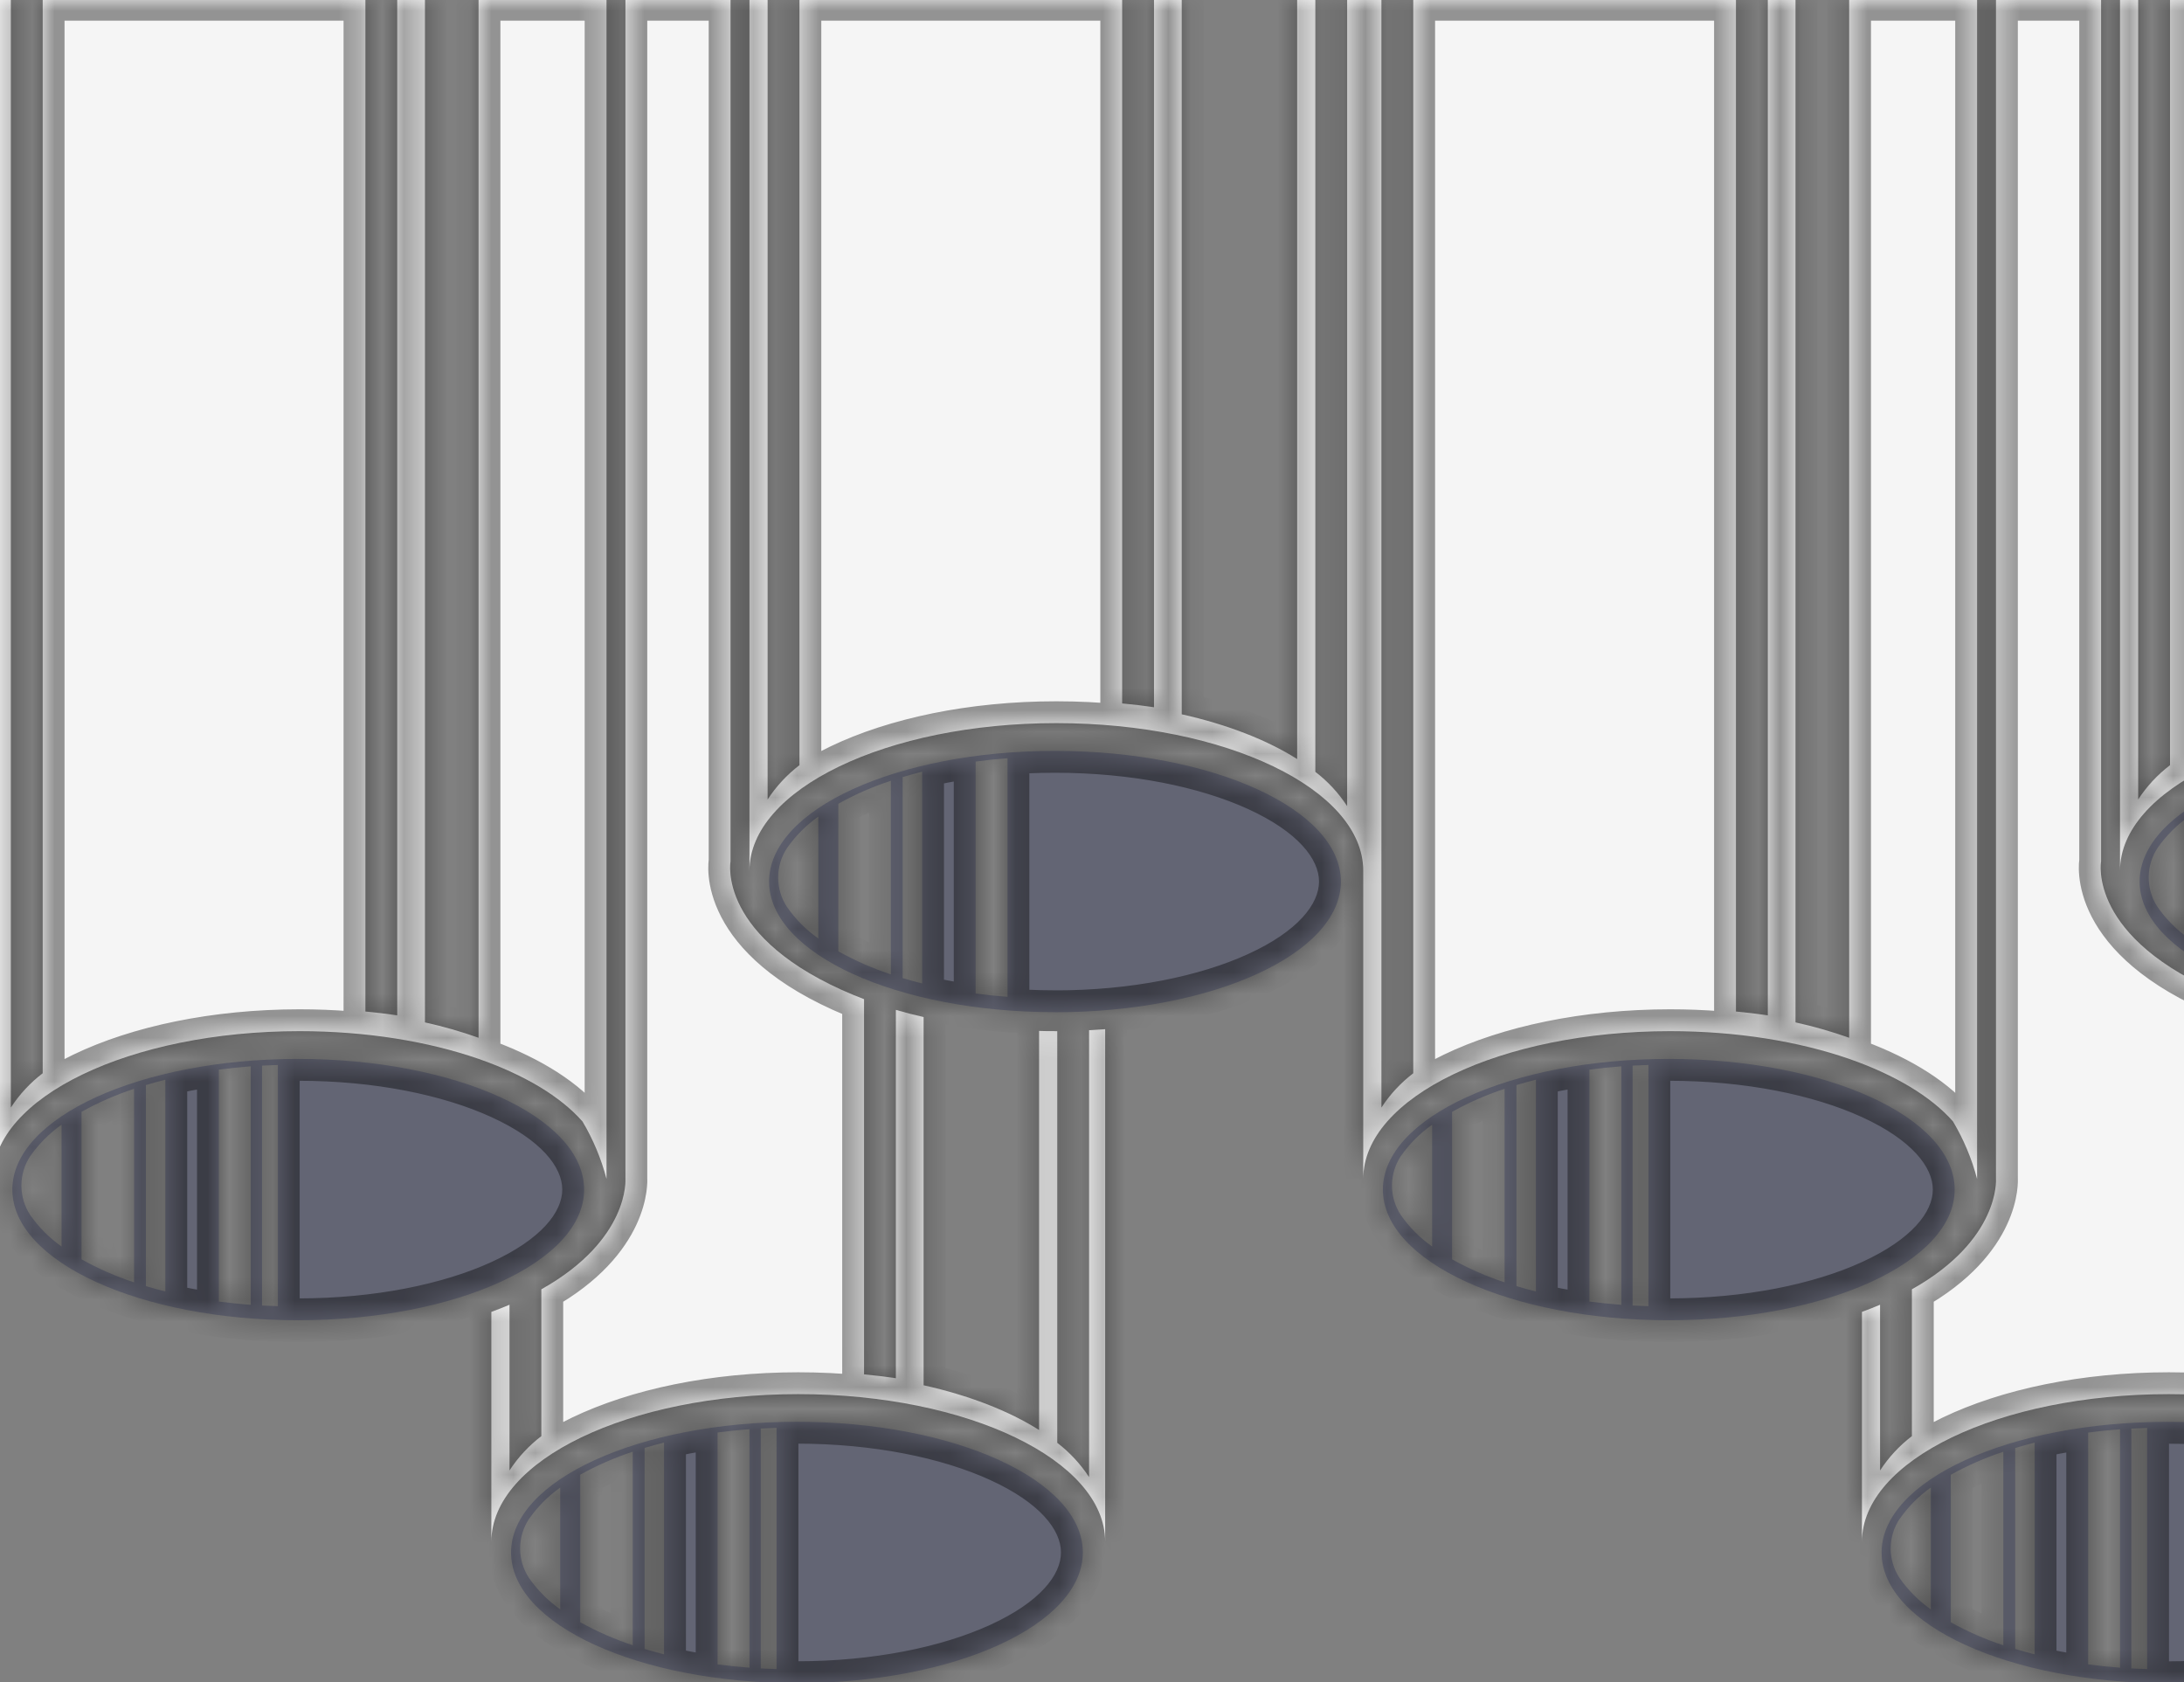 <svg width="100" height="77" viewBox="0 0 100 77" fill="none" xmlns="http://www.w3.org/2000/svg">
<rect x="0" y="0" width="100" height="77" fill="#808080" stroke="none"/>
<g clip-path="url(#clip0_442_252)">
<mask id="path-1-inside-1_442_252" fill="white">
<path d="M89.426 51.344C89.914 52.164 90.284 53.048 90.526 53.971V-0.054H84.668V47.507C83.864 47.223 83.044 46.988 82.212 46.804V-0.054H80.944V46.481C80.468 46.411 79.981 46.352 79.485 46.306V-0.054H64.709V49.133C64.138 49.569 63.645 50.1 63.252 50.703V-0.054H61.683V36.905C61.29 36.302 60.797 35.771 60.226 35.334V-0.054H59.394V34.749C58.01 33.874 56.197 33.167 54.108 32.7V-0.054H52.839V32.377C52.363 32.306 51.876 32.248 51.381 32.202V-0.054H36.605V35.029C36.033 35.466 35.541 35.997 35.147 36.599V-0.054H34.316V39.865C34.316 36.131 40.608 33.104 48.368 33.104C56.129 33.104 62.42 36.131 62.42 39.865V53.965C62.42 50.232 68.712 47.205 76.473 47.205C79.531 47.205 82.359 47.675 84.666 48.473C86.754 49.202 88.413 50.188 89.426 51.341V51.344Z"/>
<path d="M125.175 39.865V-0.054H124.437V36.905C124.043 36.302 123.55 35.771 122.979 35.334V-0.054H122.148V34.749C120.763 33.874 118.95 33.167 116.861 32.7V-0.054H115.591V32.377C115.116 32.306 114.63 32.248 114.134 32.202V-0.054H99.36V35.029C98.788 35.465 98.295 35.996 97.902 36.599V-0.054H97.07V39.865C97.07 36.131 103.361 33.104 111.122 33.104C118.884 33.104 125.175 36.131 125.175 39.865Z"/>
<path d="M96.204 39.433V-0.054H91.391V53.968C91.391 53.968 91.597 56.751 87.541 59.023V65.744C86.97 66.181 86.478 66.712 86.084 67.315V59.729C85.82 59.842 85.544 59.95 85.254 60.056V70.583C85.254 66.849 91.545 63.822 99.306 63.822C107.067 63.822 113.358 66.849 113.358 70.583V47.114C113.114 47.133 112.868 47.149 112.62 47.162V67.62C112.227 67.017 111.734 66.486 111.163 66.05V47.204H111.057C110.814 47.204 110.576 47.204 110.331 47.194V65.464C108.947 64.589 107.134 63.882 105.044 63.416V46.56C104.61 46.461 104.187 46.352 103.776 46.231V63.093C103.3 63.023 102.813 62.964 102.318 62.917V45.741C102.167 45.683 102.022 45.624 101.88 45.565H101.869C95.547 42.95 96.204 39.433 96.204 39.433Z"/>
<path d="M33.45 39.433V-0.054H28.637V53.968C28.637 53.968 28.843 56.751 24.787 59.023V65.744C24.216 66.181 23.722 66.712 23.329 67.315V59.729C23.066 59.842 22.789 59.95 22.498 60.056V70.583C22.498 66.849 28.79 63.822 36.551 63.822C44.311 63.822 50.603 66.849 50.603 70.583V47.114C50.359 47.132 50.113 47.148 49.866 47.162V67.62C49.472 67.018 48.979 66.487 48.409 66.05V47.204H48.302C48.059 47.204 47.821 47.204 47.577 47.194V65.464C46.192 64.589 44.38 63.882 42.29 63.416V46.56C41.855 46.461 41.432 46.352 41.02 46.231V63.093C40.545 63.023 40.059 62.964 39.563 62.917V45.741C39.413 45.683 39.268 45.624 39.124 45.565H39.114C32.793 42.95 33.45 39.433 33.45 39.433Z"/>
<path d="M26.672 51.341C27.159 52.161 27.529 53.045 27.771 53.968V-0.054H21.912V47.507C21.109 47.223 20.29 46.988 19.458 46.804V-0.054H18.188V46.481C17.711 46.411 17.225 46.352 16.731 46.305V-0.054H1.955V49.133C1.383 49.569 0.89 50.1 0.497 50.703V-0.054H-1.071V36.905C-1.464 36.302 -1.957 35.771 -2.528 35.334V-0.054H-3.36V34.749C-4.745 33.874 -6.557 33.167 -8.647 32.7V-0.054H-9.916V32.377C-10.394 32.307 -10.88 32.249 -11.374 32.204V-0.054H-26.15V35.029C-26.721 35.465 -27.214 35.996 -27.608 36.599V-0.054H-28.439V39.865C-28.439 36.131 -22.147 33.104 -14.386 33.104C-6.626 33.104 -0.334 36.131 -0.334 39.865V53.965C-0.334 50.232 5.958 47.205 13.719 47.205C16.776 47.205 19.606 47.675 21.912 48.473C24 49.202 25.659 50.188 26.672 51.341Z"/>
<path d="M-29.305 39.433V-0.054H-34.117V53.968C-34.117 53.968 -33.911 56.751 -37.967 59.023V65.744C-38.538 66.181 -39.031 66.712 -39.424 67.315V59.729C-39.688 59.842 -39.965 59.95 -40.255 60.056V70.583C-40.255 66.849 -33.963 63.822 -26.203 63.822C-18.442 63.822 -12.15 66.849 -12.15 70.583V47.114C-12.395 47.133 -12.64 47.149 -12.889 47.162V67.62C-13.282 67.017 -13.775 66.486 -14.346 66.05V47.204H-14.452C-14.695 47.204 -14.933 47.204 -15.177 47.194V65.464C-16.562 64.589 -18.375 63.882 -20.464 63.416V46.56C-20.898 46.461 -21.321 46.352 -21.733 46.231V63.093C-22.208 63.023 -22.695 62.964 -23.191 62.917V45.741C-23.341 45.683 -23.486 45.624 -23.63 45.565H-23.64C-29.962 42.95 -29.305 39.433 -29.305 39.433Z"/>
<path fill-rule="evenodd" clip-rule="evenodd" d="M124.148 40.353C124.148 43.657 118.289 46.336 111.06 46.336C103.831 46.336 97.968 43.657 97.968 40.353C97.968 37.05 103.829 34.372 111.058 34.372C118.287 34.372 124.148 37.05 124.148 40.353ZM98.789 41.522C99.18 42.081 99.665 42.568 100.222 42.96V37.38C99.665 37.772 99.18 38.259 98.789 38.818C98.524 39.219 98.383 39.689 98.383 40.17C98.383 40.651 98.524 41.121 98.789 41.522ZM101.138 43.548C101.905 43.975 102.71 44.328 103.544 44.602V35.741C102.71 36.015 101.905 36.368 101.138 36.794V43.548ZM104.083 44.774C104.373 44.861 104.67 44.943 104.975 45.018V35.325C104.67 35.401 104.372 35.483 104.083 35.57V44.774ZM107.424 45.48C107.9 45.544 108.388 45.594 108.885 45.631V34.711C108.386 34.749 107.905 34.799 107.424 34.863V45.48ZM-49.1 60.439C-56.33 60.439 -62.19 57.761 -62.19 54.457C-62.19 51.154 -56.33 48.476 -49.1 48.476C-41.871 48.476 -36.01 51.153 -36.01 54.457C-36.01 57.761 -41.871 60.439 -49.1 60.439ZM-50.033 48.753C-50.276 48.76 -50.518 48.77 -50.759 48.782V59.767C-50.518 59.779 -50.276 59.789 -50.033 59.796V48.753ZM-51.274 48.815C-51.771 48.852 -52.258 48.902 -52.734 48.967V59.583C-52.257 59.646 -51.77 59.696 -51.274 59.734V48.815ZM-55.183 49.427C-55.488 49.504 -55.786 49.586 -56.075 49.672V58.877C-55.785 58.964 -55.488 59.046 -55.183 59.122V49.427ZM-56.617 49.844C-57.451 50.118 -58.257 50.471 -59.023 50.898V57.651C-58.257 58.078 -57.451 58.431 -56.617 58.705V49.844ZM-59.936 51.488C-60.493 51.88 -60.978 52.367 -61.368 52.926V52.923C-61.633 53.324 -61.775 53.794 -61.775 54.275C-61.775 54.755 -61.633 55.225 -61.368 55.626C-60.978 56.185 -60.493 56.672 -59.936 57.064V51.488ZM13.655 60.439C6.426 60.439 0.565 57.761 0.565 54.457C0.565 51.154 6.426 48.476 13.655 48.476C20.884 48.476 26.745 51.153 26.745 54.457C26.745 57.761 20.884 60.439 13.655 60.439ZM12.722 48.753C12.478 48.76 12.236 48.77 11.997 48.782V59.767C12.241 59.78 12.479 59.789 12.722 59.796V48.753ZM11.482 48.815C10.984 48.852 10.497 48.902 10.021 48.967V59.583C10.497 59.646 10.984 59.696 11.482 59.734V48.815ZM7.572 49.427C7.267 49.504 6.969 49.586 6.68 49.672V58.877C6.97 58.964 7.267 59.045 7.572 59.122V49.427ZM6.138 49.844C5.304 50.118 4.499 50.471 3.732 50.898V57.651C4.499 58.078 5.304 58.431 6.138 58.705V49.844ZM2.818 51.488C2.261 51.881 1.777 52.367 1.386 52.926V52.923C1.121 53.324 0.98 53.794 0.98 54.275C0.98 54.755 1.121 55.225 1.386 55.626C1.777 56.185 2.261 56.671 2.818 57.064V51.488ZM99.244 77.054C92.015 77.054 86.154 74.376 86.154 71.072V71.069C86.154 67.766 92.015 65.091 99.244 65.091C106.474 65.091 112.334 67.768 112.334 71.072C112.334 74.376 106.474 77.054 99.244 77.054ZM98.312 65.368C98.069 65.374 97.827 65.384 97.587 65.397V76.379C97.826 76.391 98.068 76.401 98.312 76.408V65.368ZM97.072 65.43C96.574 65.466 96.087 65.517 95.611 65.581V76.194C96.087 76.257 96.574 76.308 97.072 76.346V65.43ZM93.161 66.042C92.856 66.118 92.559 66.2 92.27 66.287V75.488C92.56 75.575 92.856 75.657 93.161 75.734V66.042ZM91.728 66.459C90.895 66.733 90.089 67.086 89.322 67.513V74.266C90.089 74.693 90.895 75.046 91.728 75.319V66.459ZM88.408 68.097C87.85 68.491 87.366 68.98 86.977 69.541V69.535C86.711 69.936 86.57 70.406 86.57 70.886C86.57 71.367 86.711 71.837 86.975 72.237C87.366 72.797 87.851 73.283 88.408 73.676V68.097ZM36.49 77.051C29.261 77.051 23.4 74.373 23.4 71.069C23.4 67.766 29.261 65.088 36.49 65.088C43.719 65.088 49.58 67.765 49.58 71.069C49.58 74.373 43.719 77.051 36.49 77.051ZM35.557 65.365C35.313 65.372 35.071 65.381 34.832 65.394V76.379C35.071 76.391 35.314 76.401 35.557 76.408V65.365ZM34.317 65.427C33.819 65.463 33.332 65.514 32.856 65.578V76.194C33.333 76.257 33.819 76.308 34.317 76.346V65.427ZM30.407 66.039C30.102 66.116 29.804 66.197 29.515 66.284V75.488C29.805 75.575 30.102 75.657 30.407 75.734V66.039ZM28.973 66.456C28.14 66.73 27.334 67.083 26.567 67.51V74.263C27.334 74.69 28.14 75.043 28.973 75.317V66.456ZM25.653 68.097C25.096 68.49 24.612 68.978 24.221 69.538V69.535C23.957 69.936 23.815 70.406 23.815 70.886C23.815 71.367 23.957 71.837 24.221 72.237C24.612 72.796 25.096 73.283 25.653 73.676V68.097ZM61.395 40.356C61.395 43.66 55.534 46.339 48.305 46.339V46.336C41.075 46.336 35.215 43.66 35.215 40.356C35.215 37.053 41.075 34.375 48.305 34.375C55.534 34.375 61.395 37.052 61.395 40.356ZM36.037 41.525C36.428 42.084 36.912 42.571 37.469 42.963V37.383C36.912 37.775 36.427 38.262 36.037 38.821C35.771 39.221 35.63 39.692 35.63 40.173C35.63 40.654 35.771 41.124 36.037 41.525ZM38.385 43.551C39.152 43.979 39.958 44.331 40.791 44.605V35.741C39.958 36.014 39.152 36.367 38.385 36.794V43.551ZM41.33 44.777C41.62 44.864 41.917 44.946 42.222 45.021V35.328C41.917 35.404 41.619 35.486 41.33 35.573V44.777ZM44.671 45.483C45.147 45.547 45.634 45.597 46.132 45.633V34.711C45.634 34.748 45.147 34.798 44.671 34.863V45.483ZM-1.36 40.357C-1.36 43.661 -7.22 46.34 -14.45 46.34V46.336C-21.679 46.336 -27.54 43.66 -27.54 40.357C-27.54 37.054 -21.679 34.376 -14.45 34.376C-7.22 34.376 -1.36 37.053 -1.36 40.357ZM-26.718 41.522C-26.328 42.081 -25.843 42.568 -25.286 42.96V37.38C-25.843 37.772 -26.328 38.259 -26.718 38.818C-26.984 39.219 -27.125 39.689 -27.125 40.17C-27.125 40.651 -26.984 41.121 -26.718 41.522ZM-24.37 43.548C-23.603 43.975 -22.797 44.328 -21.964 44.602V35.741C-22.797 36.015 -23.603 36.368 -24.37 36.794V43.548ZM-21.425 44.774C-21.135 44.861 -20.838 44.943 -20.533 45.018V35.325C-20.838 35.401 -21.136 35.483 -21.425 35.57V44.774ZM-18.084 45.478C-17.607 45.542 -17.12 45.592 -16.623 45.629V34.711C-17.12 34.748 -17.607 34.798 -18.084 34.863V45.478ZM-26.265 77.051C-33.495 77.051 -39.355 74.373 -39.355 71.069C-39.355 67.766 -33.495 65.088 -26.265 65.088C-19.036 65.088 -13.175 67.765 -13.175 71.069C-13.175 74.373 -19.036 77.051 -26.265 77.051ZM-27.198 65.365C-27.441 65.371 -27.683 65.381 -27.924 65.394V76.379C-27.683 76.391 -27.441 76.401 -27.198 76.408V65.365ZM-28.439 65.427C-28.935 65.463 -29.422 65.514 -29.899 65.578V76.194C-29.422 76.257 -28.935 76.308 -28.439 76.346V65.427ZM-32.348 66.039C-32.653 66.115 -32.951 66.197 -33.239 66.284V75.488C-32.95 75.575 -32.653 75.657 -32.348 75.734V66.039ZM-33.782 66.456C-34.616 66.73 -35.422 67.083 -36.188 67.51V74.263C-35.422 74.69 -34.616 75.043 -33.782 75.317V66.456ZM-37.101 68.097C-37.658 68.49 -38.143 68.978 -38.533 69.538V69.535C-38.798 69.936 -38.94 70.406 -38.94 70.886C-38.94 71.367 -38.798 71.837 -38.533 72.237C-38.143 72.797 -37.658 73.283 -37.101 73.676V68.097ZM76.409 60.439C69.18 60.439 63.319 57.761 63.319 54.457C63.319 51.154 69.18 48.476 76.409 48.476C83.639 48.476 89.499 51.153 89.499 54.457C89.499 57.761 83.639 60.439 76.409 60.439ZM75.477 48.753C75.234 48.76 74.992 48.77 74.752 48.782V59.767C74.991 59.779 75.233 59.789 75.477 59.796V48.753ZM74.237 48.815C73.739 48.852 73.252 48.902 72.776 48.967V59.583C73.252 59.646 73.739 59.696 74.237 59.734V48.815ZM70.326 49.427C70.021 49.504 69.724 49.586 69.435 49.672V58.877C69.725 58.964 70.021 59.046 70.326 59.122V49.427ZM68.893 49.844C68.06 50.118 67.254 50.471 66.487 50.898V57.651C67.254 58.078 68.06 58.431 68.893 58.705V49.844ZM65.574 51.488C65.017 51.88 64.532 52.367 64.141 52.926V52.923C63.876 53.324 63.735 53.794 63.735 54.275C63.735 54.755 63.876 55.225 64.141 55.626C64.532 56.185 65.017 56.672 65.574 57.064V51.488Z"/>
<path d="M-36.084 51.341C-35.596 52.161 -35.226 53.045 -34.983 53.968V-0.054H-40.842V47.507C-41.645 47.223 -42.465 46.988 -43.297 46.804V-0.054H-44.566V46.481C-45.041 46.411 -45.529 46.352 -46.024 46.306V-0.054H-60.8V49.133C-61.371 49.569 -61.864 50.1 -62.258 50.703V-0.054H-63.088V53.968C-63.088 50.235 -56.796 47.208 -49.036 47.208C-45.978 47.208 -43.149 47.678 -40.842 48.476C-38.755 49.202 -37.096 50.188 -36.084 51.341Z"/>
</mask>
<path d="M89.426 51.344C89.914 52.164 90.284 53.048 90.526 53.971V-0.054H84.668V47.507C83.864 47.223 83.044 46.988 82.212 46.804V-0.054H80.944V46.481C80.468 46.411 79.981 46.352 79.485 46.306V-0.054H64.709V49.133C64.138 49.569 63.645 50.1 63.252 50.703V-0.054H61.683V36.905C61.29 36.302 60.797 35.771 60.226 35.334V-0.054H59.394V34.749C58.01 33.874 56.197 33.167 54.108 32.7V-0.054H52.839V32.377C52.363 32.306 51.876 32.248 51.381 32.202V-0.054H36.605V35.029C36.033 35.466 35.541 35.997 35.147 36.599V-0.054H34.316V39.865C34.316 36.131 40.608 33.104 48.368 33.104C56.129 33.104 62.42 36.131 62.42 39.865V53.965C62.42 50.232 68.712 47.205 76.473 47.205C79.531 47.205 82.359 47.675 84.666 48.473C86.754 49.202 88.413 50.188 89.426 51.341V51.344Z" fill="#F5F5F5"/>
<path d="M125.175 39.865V-0.054H124.437V36.905C124.043 36.302 123.55 35.771 122.979 35.334V-0.054H122.148V34.749C120.763 33.874 118.95 33.167 116.861 32.7V-0.054H115.591V32.377C115.116 32.306 114.63 32.248 114.134 32.202V-0.054H99.36V35.029C98.788 35.465 98.295 35.996 97.902 36.599V-0.054H97.07V39.865C97.07 36.131 103.361 33.104 111.122 33.104C118.884 33.104 125.175 36.131 125.175 39.865Z" fill="#F5F5F5"/>
<path d="M96.204 39.433V-0.054H91.391V53.968C91.391 53.968 91.597 56.751 87.541 59.023V65.744C86.97 66.181 86.478 66.712 86.084 67.315V59.729C85.82 59.842 85.544 59.95 85.254 60.056V70.583C85.254 66.849 91.545 63.822 99.306 63.822C107.067 63.822 113.358 66.849 113.358 70.583V47.114C113.114 47.133 112.868 47.149 112.62 47.162V67.62C112.227 67.017 111.734 66.486 111.163 66.05V47.204H111.057C110.814 47.204 110.576 47.204 110.331 47.194V65.464C108.947 64.589 107.134 63.882 105.044 63.416V46.56C104.61 46.461 104.187 46.352 103.776 46.231V63.093C103.3 63.023 102.813 62.964 102.318 62.917V45.741C102.167 45.683 102.022 45.624 101.88 45.565H101.869C95.547 42.95 96.204 39.433 96.204 39.433Z" fill="#F5F5F5"/>
<path d="M33.45 39.433V-0.054H28.637V53.968C28.637 53.968 28.843 56.751 24.787 59.023V65.744C24.216 66.181 23.722 66.712 23.329 67.315V59.729C23.066 59.842 22.789 59.95 22.498 60.056V70.583C22.498 66.849 28.79 63.822 36.551 63.822C44.311 63.822 50.603 66.849 50.603 70.583V47.114C50.359 47.132 50.113 47.148 49.866 47.162V67.62C49.472 67.018 48.979 66.487 48.409 66.05V47.204H48.302C48.059 47.204 47.821 47.204 47.577 47.194V65.464C46.192 64.589 44.38 63.882 42.29 63.416V46.56C41.855 46.461 41.432 46.352 41.02 46.231V63.093C40.545 63.023 40.059 62.964 39.563 62.917V45.741C39.413 45.683 39.268 45.624 39.124 45.565H39.114C32.793 42.95 33.45 39.433 33.45 39.433Z" fill="#F5F5F5"/>
<path d="M26.672 51.341C27.159 52.161 27.529 53.045 27.771 53.968V-0.054H21.912V47.507C21.109 47.223 20.29 46.988 19.458 46.804V-0.054H18.188V46.481C17.711 46.411 17.225 46.352 16.731 46.305V-0.054H1.955V49.133C1.383 49.569 0.89 50.1 0.497 50.703V-0.054H-1.071V36.905C-1.464 36.302 -1.957 35.771 -2.528 35.334V-0.054H-3.36V34.749C-4.745 33.874 -6.557 33.167 -8.647 32.7V-0.054H-9.916V32.377C-10.394 32.307 -10.88 32.249 -11.374 32.204V-0.054H-26.15V35.029C-26.721 35.465 -27.214 35.996 -27.608 36.599V-0.054H-28.439V39.865C-28.439 36.131 -22.147 33.104 -14.386 33.104C-6.626 33.104 -0.334 36.131 -0.334 39.865V53.965C-0.334 50.232 5.958 47.205 13.719 47.205C16.776 47.205 19.606 47.675 21.912 48.473C24 49.202 25.659 50.188 26.672 51.341Z" fill="#F5F5F5"/>
<path d="M-29.305 39.433V-0.054H-34.117V53.968C-34.117 53.968 -33.911 56.751 -37.967 59.023V65.744C-38.538 66.181 -39.031 66.712 -39.424 67.315V59.729C-39.688 59.842 -39.965 59.95 -40.255 60.056V70.583C-40.255 66.849 -33.963 63.822 -26.203 63.822C-18.442 63.822 -12.15 66.849 -12.15 70.583V47.114C-12.395 47.133 -12.64 47.149 -12.889 47.162V67.62C-13.282 67.017 -13.775 66.486 -14.346 66.05V47.204H-14.452C-14.695 47.204 -14.933 47.204 -15.177 47.194V65.464C-16.562 64.589 -18.375 63.882 -20.464 63.416V46.56C-20.898 46.461 -21.321 46.352 -21.733 46.231V63.093C-22.208 63.023 -22.695 62.964 -23.191 62.917V45.741C-23.341 45.683 -23.486 45.624 -23.63 45.565H-23.64C-29.962 42.95 -29.305 39.433 -29.305 39.433Z" fill="#F5F5F5"/>
<path fill-rule="evenodd" clip-rule="evenodd" d="M124.148 40.353C124.148 43.657 118.289 46.336 111.06 46.336C103.831 46.336 97.968 43.657 97.968 40.353C97.968 37.05 103.829 34.372 111.058 34.372C118.287 34.372 124.148 37.05 124.148 40.353ZM98.789 41.522C99.18 42.081 99.665 42.568 100.222 42.96V37.38C99.665 37.772 99.18 38.259 98.789 38.818C98.524 39.219 98.383 39.689 98.383 40.17C98.383 40.651 98.524 41.121 98.789 41.522ZM101.138 43.548C101.905 43.975 102.71 44.328 103.544 44.602V35.741C102.71 36.015 101.905 36.368 101.138 36.794V43.548ZM104.083 44.774C104.373 44.861 104.67 44.943 104.975 45.018V35.325C104.67 35.401 104.372 35.483 104.083 35.57V44.774ZM107.424 45.48C107.9 45.544 108.388 45.594 108.885 45.631V34.711C108.386 34.749 107.905 34.799 107.424 34.863V45.48ZM-49.1 60.439C-56.33 60.439 -62.19 57.761 -62.19 54.457C-62.19 51.154 -56.33 48.476 -49.1 48.476C-41.871 48.476 -36.01 51.153 -36.01 54.457C-36.01 57.761 -41.871 60.439 -49.1 60.439ZM-50.033 48.753C-50.276 48.76 -50.518 48.77 -50.759 48.782V59.767C-50.518 59.779 -50.276 59.789 -50.033 59.796V48.753ZM-51.274 48.815C-51.771 48.852 -52.258 48.902 -52.734 48.967V59.583C-52.257 59.646 -51.77 59.696 -51.274 59.734V48.815ZM-55.183 49.427C-55.488 49.504 -55.786 49.586 -56.075 49.672V58.877C-55.785 58.964 -55.488 59.046 -55.183 59.122V49.427ZM-56.617 49.844C-57.451 50.118 -58.257 50.471 -59.023 50.898V57.651C-58.257 58.078 -57.451 58.431 -56.617 58.705V49.844ZM-59.936 51.488C-60.493 51.88 -60.978 52.367 -61.368 52.926V52.923C-61.633 53.324 -61.775 53.794 -61.775 54.275C-61.775 54.755 -61.633 55.225 -61.368 55.626C-60.978 56.185 -60.493 56.672 -59.936 57.064V51.488ZM13.655 60.439C6.426 60.439 0.565 57.761 0.565 54.457C0.565 51.154 6.426 48.476 13.655 48.476C20.884 48.476 26.745 51.153 26.745 54.457C26.745 57.761 20.884 60.439 13.655 60.439ZM12.722 48.753C12.478 48.76 12.236 48.77 11.997 48.782V59.767C12.241 59.78 12.479 59.789 12.722 59.796V48.753ZM11.482 48.815C10.984 48.852 10.497 48.902 10.021 48.967V59.583C10.497 59.646 10.984 59.696 11.482 59.734V48.815ZM7.572 49.427C7.267 49.504 6.969 49.586 6.68 49.672V58.877C6.97 58.964 7.267 59.045 7.572 59.122V49.427ZM6.138 49.844C5.304 50.118 4.499 50.471 3.732 50.898V57.651C4.499 58.078 5.304 58.431 6.138 58.705V49.844ZM2.818 51.488C2.261 51.881 1.777 52.367 1.386 52.926V52.923C1.121 53.324 0.98 53.794 0.98 54.275C0.98 54.755 1.121 55.225 1.386 55.626C1.777 56.185 2.261 56.671 2.818 57.064V51.488ZM99.244 77.054C92.015 77.054 86.154 74.376 86.154 71.072V71.069C86.154 67.766 92.015 65.091 99.244 65.091C106.474 65.091 112.334 67.768 112.334 71.072C112.334 74.376 106.474 77.054 99.244 77.054ZM98.312 65.368C98.069 65.374 97.827 65.384 97.587 65.397V76.379C97.826 76.391 98.068 76.401 98.312 76.408V65.368ZM97.072 65.43C96.574 65.466 96.087 65.517 95.611 65.581V76.194C96.087 76.257 96.574 76.308 97.072 76.346V65.43ZM93.161 66.042C92.856 66.118 92.559 66.2 92.27 66.287V75.488C92.56 75.575 92.856 75.657 93.161 75.734V66.042ZM91.728 66.459C90.895 66.733 90.089 67.086 89.322 67.513V74.266C90.089 74.693 90.895 75.046 91.728 75.319V66.459ZM88.408 68.097C87.85 68.491 87.366 68.98 86.977 69.541V69.535C86.711 69.936 86.57 70.406 86.57 70.886C86.57 71.367 86.711 71.837 86.975 72.237C87.366 72.797 87.851 73.283 88.408 73.676V68.097ZM36.49 77.051C29.261 77.051 23.4 74.373 23.4 71.069C23.4 67.766 29.261 65.088 36.49 65.088C43.719 65.088 49.58 67.765 49.58 71.069C49.58 74.373 43.719 77.051 36.49 77.051ZM35.557 65.365C35.313 65.372 35.071 65.381 34.832 65.394V76.379C35.071 76.391 35.314 76.401 35.557 76.408V65.365ZM34.317 65.427C33.819 65.463 33.332 65.514 32.856 65.578V76.194C33.333 76.257 33.819 76.308 34.317 76.346V65.427ZM30.407 66.039C30.102 66.116 29.804 66.197 29.515 66.284V75.488C29.805 75.575 30.102 75.657 30.407 75.734V66.039ZM28.973 66.456C28.14 66.73 27.334 67.083 26.567 67.51V74.263C27.334 74.69 28.14 75.043 28.973 75.317V66.456ZM25.653 68.097C25.096 68.49 24.612 68.978 24.221 69.538V69.535C23.957 69.936 23.815 70.406 23.815 70.886C23.815 71.367 23.957 71.837 24.221 72.237C24.612 72.796 25.096 73.283 25.653 73.676V68.097ZM61.395 40.356C61.395 43.66 55.534 46.339 48.305 46.339V46.336C41.075 46.336 35.215 43.66 35.215 40.356C35.215 37.053 41.075 34.375 48.305 34.375C55.534 34.375 61.395 37.052 61.395 40.356ZM36.037 41.525C36.428 42.084 36.912 42.571 37.469 42.963V37.383C36.912 37.775 36.427 38.262 36.037 38.821C35.771 39.221 35.63 39.692 35.63 40.173C35.63 40.654 35.771 41.124 36.037 41.525ZM38.385 43.551C39.152 43.979 39.958 44.331 40.791 44.605V35.741C39.958 36.014 39.152 36.367 38.385 36.794V43.551ZM41.33 44.777C41.62 44.864 41.917 44.946 42.222 45.021V35.328C41.917 35.404 41.619 35.486 41.33 35.573V44.777ZM44.671 45.483C45.147 45.547 45.634 45.597 46.132 45.633V34.711C45.634 34.748 45.147 34.798 44.671 34.863V45.483ZM-1.36 40.357C-1.36 43.661 -7.22 46.34 -14.45 46.34V46.336C-21.679 46.336 -27.54 43.66 -27.54 40.357C-27.54 37.054 -21.679 34.376 -14.45 34.376C-7.22 34.376 -1.36 37.053 -1.36 40.357ZM-26.718 41.522C-26.328 42.081 -25.843 42.568 -25.286 42.96V37.38C-25.843 37.772 -26.328 38.259 -26.718 38.818C-26.984 39.219 -27.125 39.689 -27.125 40.17C-27.125 40.651 -26.984 41.121 -26.718 41.522ZM-24.37 43.548C-23.603 43.975 -22.797 44.328 -21.964 44.602V35.741C-22.797 36.015 -23.603 36.368 -24.37 36.794V43.548ZM-21.425 44.774C-21.135 44.861 -20.838 44.943 -20.533 45.018V35.325C-20.838 35.401 -21.136 35.483 -21.425 35.57V44.774ZM-18.084 45.478C-17.607 45.542 -17.12 45.592 -16.623 45.629V34.711C-17.12 34.748 -17.607 34.798 -18.084 34.863V45.478ZM-26.265 77.051C-33.495 77.051 -39.355 74.373 -39.355 71.069C-39.355 67.766 -33.495 65.088 -26.265 65.088C-19.036 65.088 -13.175 67.765 -13.175 71.069C-13.175 74.373 -19.036 77.051 -26.265 77.051ZM-27.198 65.365C-27.441 65.371 -27.683 65.381 -27.924 65.394V76.379C-27.683 76.391 -27.441 76.401 -27.198 76.408V65.365ZM-28.439 65.427C-28.935 65.463 -29.422 65.514 -29.899 65.578V76.194C-29.422 76.257 -28.935 76.308 -28.439 76.346V65.427ZM-32.348 66.039C-32.653 66.115 -32.951 66.197 -33.239 66.284V75.488C-32.95 75.575 -32.653 75.657 -32.348 75.734V66.039ZM-33.782 66.456C-34.616 66.73 -35.422 67.083 -36.188 67.51V74.263C-35.422 74.69 -34.616 75.043 -33.782 75.317V66.456ZM-37.101 68.097C-37.658 68.49 -38.143 68.978 -38.533 69.538V69.535C-38.798 69.936 -38.94 70.406 -38.94 70.886C-38.94 71.367 -38.798 71.837 -38.533 72.237C-38.143 72.797 -37.658 73.283 -37.101 73.676V68.097ZM76.409 60.439C69.18 60.439 63.319 57.761 63.319 54.457C63.319 51.154 69.18 48.476 76.409 48.476C83.639 48.476 89.499 51.153 89.499 54.457C89.499 57.761 83.639 60.439 76.409 60.439ZM75.477 48.753C75.234 48.76 74.992 48.77 74.752 48.782V59.767C74.991 59.779 75.233 59.789 75.477 59.796V48.753ZM74.237 48.815C73.739 48.852 73.252 48.902 72.776 48.967V59.583C73.252 59.646 73.739 59.696 74.237 59.734V48.815ZM70.326 49.427C70.021 49.504 69.724 49.586 69.435 49.672V58.877C69.725 58.964 70.021 59.046 70.326 59.122V49.427ZM68.893 49.844C68.06 50.118 67.254 50.471 66.487 50.898V57.651C67.254 58.078 68.06 58.431 68.893 58.705V49.844ZM65.574 51.488C65.017 51.88 64.532 52.367 64.141 52.926V52.923C63.876 53.324 63.735 53.794 63.735 54.275C63.735 54.755 63.876 55.225 64.141 55.626C64.532 56.185 65.017 56.672 65.574 57.064V51.488Z" fill="#1E2659" fill-opacity="0.3"/>
<path d="M-36.084 51.341C-35.596 52.161 -35.226 53.045 -34.983 53.968V-0.054H-40.842V47.507C-41.645 47.223 -42.465 46.988 -43.297 46.804V-0.054H-44.566V46.481C-45.041 46.411 -45.529 46.352 -46.024 46.306V-0.054H-60.8V49.133C-61.371 49.569 -61.864 50.1 -62.258 50.703V-0.054H-63.088V53.968C-63.088 50.235 -56.796 47.208 -49.036 47.208C-45.978 47.208 -43.149 47.678 -40.842 48.476C-38.755 49.202 -37.096 50.188 -36.084 51.341Z" fill="#F5F5F5"/>
<path d="M111.058 46.336V46.836C114.728 46.836 118.074 46.157 120.522 45.038C122.925 43.94 124.648 42.321 124.648 40.353H124.148H123.648C123.648 41.69 122.44 43.062 120.106 44.129C117.816 45.175 114.618 45.836 111.058 45.836V46.336ZM111.06 46.336V45.836H111.058V46.336V46.836H111.06V46.336ZM-29.305 39.433L-28.322 39.617L-28.305 39.526V39.433H-29.305ZM-29.305 -0.054H-28.305V-1.054H-29.305V-0.054ZM-34.117 -0.054V-1.054H-35.117V-0.054H-34.117ZM-34.117 53.968H-35.117V54.005L-35.114 54.042L-34.117 53.968ZM-37.967 59.023L-38.456 58.15L-38.967 58.436V59.023H-37.967ZM-37.967 65.744L-37.36 66.539L-36.967 66.239V65.744H-37.967ZM-39.424 67.315H-40.424V70.677L-38.587 67.861L-39.424 67.315ZM-39.424 59.729H-38.424V58.218L-39.815 58.809L-39.424 59.729ZM-40.255 60.056L-40.597 59.116L-41.255 59.356V60.056H-40.255ZM-12.15 47.114H-11.15V46.036L-12.225 46.117L-12.15 47.114ZM-12.889 47.162L-12.943 46.164L-13.889 46.215V47.162H-12.889ZM-12.889 67.62L-13.726 68.167L-11.889 70.982V67.62H-12.889ZM-14.346 66.05H-15.346V66.544L-14.953 66.844L-14.346 66.05ZM-14.346 47.204H-13.346V46.204H-14.346V47.204ZM-15.177 47.194L-15.138 46.195L-16.177 46.154V47.194H-15.177ZM-15.177 65.464L-15.711 66.31L-14.177 67.279V65.464H-15.177ZM-20.464 63.416H-21.464V64.217L-20.682 64.392L-20.464 63.416ZM-20.464 46.56H-19.464V45.761L-20.243 45.585L-20.464 46.56ZM-21.733 46.231L-21.452 45.272L-22.733 44.897V46.231H-21.733ZM-21.733 63.093L-21.88 64.082L-20.733 64.252V63.093H-21.733ZM-23.191 62.917H-24.191V63.828L-23.284 63.913L-23.191 62.917ZM-23.191 45.741H-22.191V45.055L-22.831 44.808L-23.191 45.741ZM-23.63 45.565L-23.25 44.64L-23.433 44.565H-23.63V45.565ZM-23.64 45.565L-24.022 46.489L-23.838 46.565H-23.64V45.565ZM125.175 -0.054H126.175V-1.054H125.175V-0.054ZM124.437 -0.054V-1.054H123.437V-0.054H124.437ZM124.437 36.905L123.599 37.451L125.437 40.266V36.905H124.437ZM122.979 35.334H121.979V35.828L122.372 36.129L122.979 35.334ZM122.979 -0.054H123.979V-1.054H122.979V-0.054ZM122.148 -0.054V-1.054H121.148V-0.054H122.148ZM122.148 34.749L121.614 35.594L123.148 36.564V34.749H122.148ZM116.861 32.7H115.861V33.502L116.643 33.676L116.861 32.7ZM116.861 -0.054H117.861V-1.054H116.861V-0.054ZM115.591 -0.054V-1.054H114.591V-0.054H115.591ZM115.591 32.377L115.444 33.366L116.591 33.537V32.377H115.591ZM114.134 32.202H113.134V33.114L114.042 33.198L114.134 32.202ZM114.134 -0.054H115.134V-1.054H114.134V-0.054ZM99.36 -0.054V-1.054H98.36V-0.054H99.36ZM99.36 35.029L99.967 35.824L100.36 35.524V35.029H99.36ZM97.902 36.599H96.902V39.962L98.739 37.146L97.902 36.599ZM97.902 -0.054H98.902V-1.054H97.902V-0.054ZM97.07 -0.054V-1.054H96.07V-0.054H97.07ZM111.06 46.336V47.336H111.06L111.06 46.336ZM100.222 42.96L99.646 43.778L101.222 44.888V42.96H100.222ZM98.789 41.522L97.955 42.074L97.962 42.085L97.97 42.095L98.789 41.522ZM98.789 38.818L97.969 38.245L97.962 38.256L97.955 38.266L98.789 38.818ZM100.222 37.38H101.222V35.453L99.647 36.562L100.222 37.38ZM103.544 44.602L103.232 45.552L104.544 45.983V44.602H103.544ZM101.138 43.548H100.138V44.136L100.651 44.422L101.138 43.548ZM101.138 36.794L100.651 35.921L100.138 36.207V36.794H101.138ZM103.544 35.741H104.544V34.36L103.232 34.791L103.544 35.741ZM104.975 45.018L104.735 45.989L105.975 46.295V45.018H104.975ZM104.083 44.774H103.083V45.518L103.795 45.732L104.083 44.774ZM104.083 35.57L103.795 34.612L103.083 34.826V35.57H104.083ZM104.975 35.325H105.975V34.043L104.732 34.355L104.975 35.325ZM108.885 45.631L108.811 46.628L109.885 46.707V45.631H108.885ZM107.424 45.48H106.424V46.355L107.291 46.471L107.424 45.48ZM107.424 34.863L107.292 33.872L106.424 33.987V34.863H107.424ZM108.885 34.711H109.885V33.633L108.809 33.714L108.885 34.711ZM-36.084 51.341L-35.224 50.83L-35.271 50.751L-35.332 50.682L-36.084 51.341ZM-34.983 53.968L-35.951 54.222L-33.983 53.968H-34.983ZM-34.983 -0.054H-33.983V-1.054H-34.983V-0.054ZM-40.842 -0.054V-1.054H-41.842V-0.054H-40.842ZM-40.842 47.507L-41.176 48.45L-39.842 48.922V47.507H-40.842ZM-43.297 46.804H-44.297V47.607L-43.513 47.781L-43.297 46.804ZM-43.297 -0.054H-42.297V-1.054H-43.297V-0.054ZM-44.566 -0.054V-1.054H-45.566V-0.054H-44.566ZM-44.566 46.481L-44.713 47.471L-43.566 47.641V46.481H-44.566ZM-46.024 46.306H-47.024V47.217L-46.117 47.301L-46.024 46.306ZM-46.024 -0.054H-45.024V-1.054H-46.024V-0.054ZM-60.8 -0.054V-1.054H-61.8V-0.054H-60.8ZM-60.8 49.133L-60.193 49.927L-59.8 49.627V49.133H-60.8ZM-62.258 50.703H-63.258V54.065L-61.42 51.25L-62.258 50.703ZM-62.258 -0.054H-61.258V-1.054H-62.258V-0.054ZM-63.088 -0.054V-1.054H-64.088V-0.054H-63.088ZM-40.842 48.476L-40.513 47.532L-40.515 47.531L-40.842 48.476ZM-50.759 48.782L-50.809 47.783L-51.759 47.832V48.782H-50.759ZM-50.033 48.753H-49.033V47.724L-50.062 47.754L-50.033 48.753ZM-50.033 59.796L-50.062 60.796L-49.033 60.826V59.796H-50.033ZM-50.759 59.767H-51.759V60.718L-50.809 60.766L-50.759 59.767ZM-52.734 48.967L-52.868 47.976L-53.734 48.093V48.967H-52.734ZM-51.274 48.815H-50.274V47.738L-51.347 47.818L-51.274 48.815ZM-51.274 59.734L-51.35 60.731L-50.274 60.814V59.734H-51.274ZM-52.734 59.583H-53.734V60.459L-52.865 60.574L-52.734 59.583ZM-56.075 49.672L-56.363 48.715L-57.075 48.929V49.672H-56.075ZM-55.183 49.427H-54.183V48.146L-55.426 48.457L-55.183 49.427ZM-55.183 59.122L-55.426 60.092L-54.183 60.403V59.122H-55.183ZM-56.075 58.877H-57.075V59.621L-56.362 59.834L-56.075 58.877ZM-59.023 50.898L-59.51 50.024L-60.023 50.31V50.898H-59.023ZM-56.617 49.844H-55.617V48.463L-56.929 48.894L-56.617 49.844ZM-56.617 58.705L-56.929 59.655L-55.617 60.086V58.705H-56.617ZM-59.023 57.651H-60.023V58.239L-59.51 58.525L-59.023 57.651ZM-61.368 52.926H-62.368V56.105L-60.548 53.499L-61.368 52.926ZM-59.936 51.488H-58.936V49.561L-60.512 50.671L-59.936 51.488ZM-59.936 57.064L-60.512 57.882L-58.936 58.991V57.064H-59.936ZM-61.368 55.626L-62.202 56.178L-62.195 56.188L-62.188 56.198L-61.368 55.626ZM-61.775 54.275H-60.775H-61.775ZM-61.368 52.923H-60.368V49.6L-62.202 52.372L-61.368 52.923ZM96.204 39.433L97.187 39.617L97.204 39.526V39.433H96.204ZM96.204 -0.054H97.204V-1.054H96.204V-0.054ZM91.391 -0.054V-1.054H90.391V-0.054H91.391ZM91.391 53.968H90.391V54.005L90.394 54.042L91.391 53.968ZM87.541 59.023L87.053 58.15L86.541 58.436V59.023H87.541ZM87.541 65.744L88.149 66.539L88.541 66.239V65.744H87.541ZM86.084 67.315H85.084V70.677L86.922 67.861L86.084 67.315ZM86.084 59.729H87.084V58.218L85.693 58.809L86.084 59.729ZM85.254 60.056L84.912 59.116L84.254 59.356V60.056H85.254ZM113.358 47.114H114.358V46.036L113.283 46.117L113.358 47.114ZM112.62 47.162L112.566 46.164L111.62 46.215V47.162H112.62ZM112.62 67.62L111.783 68.167L113.62 70.982V67.62H112.62ZM111.163 66.05H110.163V66.544L110.555 66.844L111.163 66.05ZM111.163 47.204H112.163V46.204H111.163V47.204ZM110.331 47.194L110.371 46.195L109.331 46.154V47.194H110.331ZM110.331 65.464L109.797 66.31L111.331 67.28V65.464H110.331ZM105.044 63.416H104.044V64.217L104.826 64.392L105.044 63.416ZM105.044 46.56H106.044V45.761L105.265 45.584L105.044 46.56ZM103.776 46.231L104.057 45.272L102.776 44.897V46.231H103.776ZM103.776 63.093L103.629 64.082L104.776 64.252V63.093H103.776ZM102.318 62.917H101.318V63.828L102.224 63.913L102.318 62.917ZM102.318 45.741H103.318V45.055L102.678 44.808L102.318 45.741ZM101.88 45.565L102.262 44.641L102.078 44.565H101.88V45.565ZM101.869 45.565L101.487 46.489L101.67 46.565H101.869V45.565ZM26.672 51.341L27.531 50.831L27.484 50.751L27.423 50.682L26.672 51.341ZM27.771 53.968L26.804 54.222L28.771 53.968H27.771ZM27.771 -0.054H28.771V-1.054H27.771V-0.054ZM21.912 -0.054V-1.054H20.912V-0.054H21.912ZM21.912 47.507L21.578 48.45L22.912 48.922V47.507H21.912ZM19.458 46.804H18.458V47.607L19.242 47.781L19.458 46.804ZM19.458 -0.054H20.458V-1.054H19.458V-0.054ZM18.188 -0.054V-1.054H17.188V-0.054H18.188ZM18.188 46.481L18.043 47.471L19.188 47.639V46.481H18.188ZM16.731 46.305H15.731V47.213L16.635 47.3L16.731 46.305ZM16.731 -0.054H17.731V-1.054H16.731V-0.054ZM1.955 -0.054V-1.054H0.955V-0.054H1.955ZM1.955 49.133L2.562 49.928L2.955 49.627V49.133H1.955ZM0.497 50.703H-0.503V54.065L1.334 51.249L0.497 50.703ZM0.497 -0.054H1.497V-1.054H0.497V-0.054ZM-1.071 -0.054V-1.054H-2.071V-0.054H-1.071ZM-1.071 36.905L-1.908 37.451L-0.071 40.266V36.905H-1.071ZM-2.528 35.334H-3.528V35.828L-3.136 36.129L-2.528 35.334ZM-2.528 -0.054H-1.528V-1.054H-2.528V-0.054ZM-3.36 -0.054V-1.054H-4.36V-0.054H-3.36ZM-3.36 34.749L-3.894 35.594L-2.36 36.564V34.749H-3.36ZM-8.647 32.7H-9.647V33.502L-8.865 33.676L-8.647 32.7ZM-8.647 -0.054H-7.647V-1.054H-8.647V-0.054ZM-9.916 -0.054V-1.054H-10.916V-0.054H-9.916ZM-9.916 32.377L-10.062 33.366L-8.916 33.535V32.377H-9.916ZM-11.374 32.204H-12.374V33.117L-11.464 33.2L-11.374 32.204ZM-11.374 -0.054H-10.374V-1.054H-11.374V-0.054ZM-26.15 -0.054V-1.054H-27.15V-0.054H-26.15ZM-26.15 35.029L-25.543 35.824L-25.15 35.524V35.029H-26.15ZM-27.608 36.599H-28.608V39.962L-26.77 37.146L-27.608 36.599ZM-27.608 -0.054H-26.608V-1.054H-27.608V-0.054ZM-28.439 -0.054V-1.054H-29.439V-0.054H-28.439ZM21.912 48.473L22.242 47.529L22.239 47.528L21.912 48.473ZM11.997 48.782L11.944 47.783L10.997 47.833V48.782H11.997ZM12.722 48.753H13.722V47.725L12.695 47.754L12.722 48.753ZM12.722 59.796L12.695 60.796L13.722 60.824V59.796H12.722ZM11.997 59.767H10.997V60.717L11.945 60.766L11.997 59.767ZM10.021 48.967L9.887 47.976L9.021 48.093V48.967H10.021ZM11.482 48.815H12.482V47.739L11.408 47.818L11.482 48.815ZM11.482 59.734L11.405 60.731L12.482 60.814V59.734H11.482ZM10.021 59.583H9.021V60.459L9.889 60.574L10.021 59.583ZM6.68 49.672L6.392 48.715L5.68 48.929V49.672H6.68ZM7.572 49.427H8.572V48.145L7.329 48.457L7.572 49.427ZM7.572 59.122L7.328 60.092L8.572 60.404V59.122H7.572ZM6.68 58.877H5.68V59.621L6.393 59.834L6.68 58.877ZM3.732 50.898L3.245 50.024L2.732 50.31V50.898H3.732ZM6.138 49.844H7.138V48.463L5.826 48.894L6.138 49.844ZM6.138 58.705L5.826 59.655L7.138 60.086V58.705H6.138ZM3.732 57.651H2.732V58.239L3.245 58.525L3.732 57.651ZM1.386 52.926H0.386V56.102L2.206 53.499L1.386 52.926ZM2.818 51.488H3.818V49.56L2.242 50.671L2.818 51.488ZM2.818 57.064L2.242 57.881L3.818 58.992V57.064H2.818ZM1.386 55.626L0.552 56.177L0.559 56.188L0.567 56.199L1.386 55.626ZM0.98 54.275H1.98H0.98ZM1.386 52.923H2.386V49.596L0.552 52.372L1.386 52.923ZM97.587 65.397L97.533 64.398L96.587 64.449V65.397H97.587ZM98.312 65.368H99.312V64.341L98.285 64.368L98.312 65.368ZM98.312 76.408L98.283 77.407L99.312 77.437V76.408H98.312ZM97.587 76.379H96.587V77.329L97.536 77.378L97.587 76.379ZM95.611 65.581L95.477 64.59L94.611 64.707V65.581H95.611ZM97.072 65.43H98.072V64.353L96.999 64.432L97.072 65.43ZM97.072 76.346L96.996 77.343L98.072 77.425V76.346H97.072ZM95.611 76.194H94.611V77.071L95.48 77.186L95.611 76.194ZM92.27 66.287L91.982 65.33L91.27 65.544V66.287H92.27ZM93.161 66.042H94.161V64.761L92.919 65.072L93.161 66.042ZM93.161 75.734L92.919 76.704L94.161 77.015V75.734H93.161ZM92.27 75.488H91.27V76.232L91.983 76.446L92.27 75.488ZM89.322 67.513L88.835 66.639L88.322 66.925V67.513H89.322ZM91.728 66.459H92.728V65.079L91.416 65.509L91.728 66.459ZM91.728 75.319L91.416 76.269L92.728 76.7V75.319H91.728ZM89.322 74.266H88.322V74.853L88.835 75.139L89.322 74.266ZM86.977 69.541H85.977V72.734L87.798 70.111L86.977 69.541ZM88.408 68.097H89.408V66.165L87.83 67.281L88.408 68.097ZM88.408 73.676L87.832 74.493L89.408 75.603V73.676H88.408ZM86.975 72.237L86.141 72.789L86.148 72.8L86.156 72.81L86.975 72.237ZM86.977 69.535H87.977V66.214L86.143 68.983L86.977 69.535ZM33.45 39.433L34.433 39.617L34.45 39.526V39.433H33.45ZM33.45 -0.054H34.45V-1.054H33.45V-0.054ZM28.637 -0.054V-1.054H27.637V-0.054H28.637ZM28.637 53.968H27.637V54.005L27.64 54.042L28.637 53.968ZM24.787 59.023L24.299 58.15L23.787 58.436V59.023H24.787ZM24.787 65.744L25.394 66.539L25.787 66.239V65.744H24.787ZM23.329 67.315H22.329V70.677L24.166 67.861L23.329 67.315ZM23.329 59.729H24.329V58.217L22.937 58.809L23.329 59.729ZM22.498 60.056L22.157 59.116L21.498 59.355V60.056H22.498ZM50.603 47.114H51.603V46.038L50.529 46.117L50.603 47.114ZM49.866 47.162L49.809 46.164L48.866 46.218V47.162H49.866ZM49.866 67.62L49.029 68.167L50.866 70.979V67.62H49.866ZM48.409 66.05H47.409V66.544L47.801 66.844L48.409 66.05ZM48.409 47.204H49.409V46.204H48.409V47.204ZM47.577 47.194L47.617 46.195L46.577 46.154V47.194H47.577ZM47.577 65.464L47.043 66.31L48.577 67.279V65.464H47.577ZM42.29 63.416H41.29V64.217L42.072 64.392L42.29 63.416ZM42.29 46.56H43.29V45.761L42.511 45.584L42.29 46.56ZM41.02 46.231L41.301 45.272L40.02 44.897V46.231H41.02ZM41.02 63.093L40.873 64.082L42.02 64.253V63.093H41.02ZM39.563 62.917H38.563V63.828L39.47 63.913L39.563 62.917ZM39.563 45.741H40.563V45.055L39.923 44.808L39.563 45.741ZM39.124 45.565L39.504 44.64L39.322 44.565H39.124V45.565ZM39.114 45.565L38.731 46.489L38.915 46.565H39.114V45.565ZM34.832 65.394L34.779 64.395L33.832 64.445V65.394H34.832ZM35.557 65.365H36.557V64.337L35.53 64.365L35.557 65.365ZM35.557 76.408L35.53 77.407L36.557 77.436V76.408H35.557ZM34.832 76.379H33.832V77.328L34.779 77.377L34.832 76.379ZM32.856 65.578L32.722 64.587L31.856 64.704V65.578H32.856ZM34.317 65.427H35.317V64.35L34.243 64.429L34.317 65.427ZM34.317 76.346L34.241 77.343L35.317 77.425V76.346H34.317ZM32.856 76.194H31.856V77.071L32.724 77.186L32.856 76.194ZM29.515 66.284L29.227 65.327L28.515 65.541V66.284H29.515ZM30.407 66.039H31.407V64.757L30.164 65.069L30.407 66.039ZM30.407 75.734L30.163 76.704L31.407 77.016V75.734H30.407ZM29.515 75.488H28.515V76.233L29.228 76.446L29.515 75.488ZM26.567 67.51L26.08 66.636L25.567 66.922V67.51H26.567ZM28.973 66.456H29.973V65.075L28.661 65.506L28.973 66.456ZM28.973 75.317L28.661 76.266L29.973 76.698V75.317H28.973ZM26.567 74.263H25.567V74.851L26.08 75.137L26.567 74.263ZM24.221 69.538H23.221V72.721L25.041 70.11L24.221 69.538ZM25.653 68.097H26.653V66.167L25.077 67.28L25.653 68.097ZM25.653 73.676L25.077 74.493L26.653 75.604V73.676H25.653ZM24.221 72.237L23.387 72.789L23.394 72.8L23.402 72.81L24.221 72.237ZM23.815 70.886H22.815H23.815ZM24.221 69.535H25.221V66.207L23.387 68.984L24.221 69.535ZM48.305 46.339H47.305V47.339H48.305V46.339ZM48.305 46.336H49.305V45.336H48.305V46.336ZM37.469 42.963L36.893 43.781L38.469 44.891V42.963H37.469ZM36.037 41.525L35.203 42.077L35.21 42.088L35.217 42.098L36.037 41.525ZM35.63 40.173H34.63H35.63ZM36.037 38.821L35.217 38.248L35.21 38.258L35.203 38.269L36.037 38.821ZM37.469 37.383H38.469V35.456L36.893 36.565L37.469 37.383ZM40.791 44.605L40.48 45.555L41.791 45.986V44.605H40.791ZM38.385 43.551H37.385V44.139L37.898 44.425L38.385 43.551ZM38.385 36.794L37.898 35.921L37.385 36.207V36.794H38.385ZM40.791 35.741H41.791V34.36L40.48 34.791L40.791 35.741ZM42.222 45.021L41.982 45.992L43.222 46.298V45.021H42.222ZM41.33 44.777H40.33V45.521L41.043 45.735L41.33 44.777ZM41.33 35.573L41.042 34.615L40.33 34.83V35.573H41.33ZM42.222 35.328H43.222V34.047L41.979 34.357L42.222 35.328ZM46.132 45.633L46.059 46.631L47.132 46.71V45.633H46.132ZM44.671 45.483H43.671V46.358L44.538 46.474L44.671 45.483ZM44.671 34.863L44.537 33.872L43.671 33.989V34.863H44.671ZM46.132 34.711H47.132V33.635L46.059 33.714L46.132 34.711ZM-14.45 46.34H-15.45V47.34H-14.45V46.34ZM-14.45 46.336H-13.45V45.336H-14.45V46.336ZM-25.286 42.96L-25.863 43.777L-24.286 44.89V42.96H-25.286ZM-26.718 41.522L-27.553 42.074L-27.545 42.085L-27.538 42.096L-26.718 41.522ZM-26.718 38.818L-27.538 38.245L-27.546 38.255L-27.553 38.266L-26.718 38.818ZM-25.286 37.38H-24.286V35.452L-25.863 36.562L-25.286 37.38ZM-21.964 44.602L-22.276 45.552L-20.964 45.983V44.602H-21.964ZM-24.37 43.548H-25.37V44.136L-24.856 44.422L-24.37 43.548ZM-24.37 36.794L-24.856 35.921L-25.37 36.207V36.794H-24.37ZM-21.964 35.741H-20.964V34.36L-22.276 34.791L-21.964 35.741ZM-20.533 45.018L-20.772 45.989L-19.533 46.295V45.018H-20.533ZM-21.425 44.774H-22.425V45.518L-21.712 45.732L-21.425 44.774ZM-21.425 35.57L-21.712 34.612L-22.425 34.826V35.57H-21.425ZM-20.533 35.325H-19.533V34.043L-20.776 34.355L-20.533 35.325ZM-16.623 45.629L-16.697 46.626L-15.623 46.705V45.629H-16.623ZM-18.084 45.478H-19.084V46.353L-18.217 46.469L-18.084 45.478ZM-18.084 34.863L-18.218 33.872L-19.084 33.989V34.863H-18.084ZM-16.623 34.711H-15.623V33.635L-16.697 33.714L-16.623 34.711ZM-27.924 65.394L-27.977 64.395L-28.924 64.446V65.394H-27.924ZM-27.198 65.365H-26.198V64.338L-27.224 64.365L-27.198 65.365ZM-27.198 76.408L-27.227 77.407L-26.198 77.437V76.408H-27.198ZM-27.924 76.379H-28.924V77.329L-27.974 77.378L-27.924 76.379ZM-29.899 65.578L-30.032 64.587L-30.899 64.704V65.578H-29.899ZM-28.439 65.427H-27.439V64.35L-28.512 64.429L-28.439 65.427ZM-28.439 76.346L-28.515 77.343L-27.439 77.425V76.346H-28.439ZM-29.899 76.194H-30.899V77.071L-30.03 77.186L-29.899 76.194ZM-33.239 66.284L-33.528 65.327L-34.239 65.541V66.284H-33.239ZM-32.348 66.039H-31.348V64.758L-32.591 65.069L-32.348 66.039ZM-32.348 75.734L-32.591 76.704L-31.348 77.015V75.734H-32.348ZM-33.239 75.488H-34.239V76.232L-33.527 76.446L-33.239 75.488ZM-36.188 67.51L-36.675 66.636L-37.188 66.922V67.51H-36.188ZM-33.782 66.456H-32.782V65.075L-34.094 65.506L-33.782 66.456ZM-33.782 75.317L-34.094 76.267L-32.782 76.698V75.317H-33.782ZM-36.188 74.263H-37.188V74.851L-36.675 75.136L-36.188 74.263ZM-38.533 69.538H-39.533V72.723L-37.712 70.11L-38.533 69.538ZM-37.101 68.097H-36.101V66.168L-37.677 67.28L-37.101 68.097ZM-37.101 73.676L-37.677 74.493L-36.101 75.603V73.676H-37.101ZM-38.533 72.237L-39.367 72.789L-39.36 72.8L-39.353 72.81L-38.533 72.237ZM-38.94 70.886H-39.94H-38.94ZM-38.533 69.535H-37.533V66.212L-39.367 68.983L-38.533 69.535ZM74.752 48.782L74.701 47.783L73.752 47.832V48.782H74.752ZM75.477 48.753H76.477V47.724L75.448 47.754L75.477 48.753ZM75.477 59.796L75.448 60.796L76.477 60.825V59.796H75.477ZM74.752 59.767H73.752V60.717L74.701 60.766L74.752 59.767ZM72.776 48.967L72.642 47.976L71.776 48.093V48.967H72.776ZM74.237 48.815H75.237V47.739L74.163 47.818L74.237 48.815ZM74.237 59.734L74.161 60.731L75.237 60.813V59.734H74.237ZM72.776 59.583H71.776V60.459L72.644 60.574L72.776 59.583ZM69.435 49.672L69.147 48.715L68.435 48.929V49.672H69.435ZM70.326 49.427H71.326V48.146L70.084 48.457L70.326 49.427ZM70.326 59.122L70.084 60.092L71.326 60.403V59.122H70.326ZM69.435 58.877H68.435V59.621L69.148 59.834L69.435 58.877ZM66.487 50.898L66 50.025L65.487 50.311V50.898H66.487ZM68.893 49.844H69.893V48.464L68.581 48.894L68.893 49.844ZM68.893 58.705L68.581 59.655L69.893 60.085V58.705H68.893ZM66.487 57.651H65.487V58.239L66 58.525L66.487 57.651ZM64.141 52.926H63.141V56.105L64.961 53.499L64.141 52.926ZM65.574 51.488H66.574V49.561L64.998 50.671L65.574 51.488ZM65.574 57.064L64.998 57.882L66.574 58.991V57.064H65.574ZM64.141 55.626L63.307 56.178L63.314 56.188L63.322 56.198L64.141 55.626ZM63.735 54.275H62.735H63.735ZM64.141 52.923H65.141V49.6L63.307 52.372L64.141 52.923ZM89.426 51.344H88.426V51.619L88.567 51.856L89.426 51.344ZM90.526 53.971L89.559 54.225L91.526 53.971H90.526ZM90.526 -0.054H91.526V-1.054H90.526V-0.054ZM84.668 -0.054V-1.054H83.668V-0.054H84.668ZM84.668 47.507L84.334 48.45L85.668 48.922V47.507H84.668ZM82.212 46.804H81.212V47.607L81.996 47.781L82.212 46.804ZM82.212 -0.054H83.212V-1.054H82.212V-0.054ZM80.944 -0.054V-1.054H79.944V-0.054H80.944ZM80.944 46.481L80.797 47.471L81.944 47.641V46.481H80.944ZM79.485 46.306H78.485V47.217L79.392 47.301L79.485 46.306ZM79.485 -0.054H80.485V-1.054H79.485V-0.054ZM64.709 -0.054V-1.054H63.709V-0.054H64.709ZM64.709 49.133L65.317 49.927L65.709 49.627V49.133H64.709ZM63.252 50.703H62.252V54.065L64.09 51.25L63.252 50.703ZM63.252 -0.054H64.252V-1.054H63.252V-0.054ZM61.683 -0.054V-1.054H60.683V-0.054H61.683ZM61.683 36.905L60.846 37.451L62.683 40.269V36.905H61.683ZM60.226 35.334H59.226V35.829L59.619 36.129L60.226 35.334ZM60.226 -0.054H61.226V-1.054H60.226V-0.054ZM59.394 -0.054V-1.054H58.394V-0.054H59.394ZM59.394 34.749L58.86 35.594L60.394 36.564V34.749H59.394ZM54.108 32.7H53.108V33.502L53.89 33.676L54.108 32.7ZM54.108 -0.054H55.108V-1.054H54.108V-0.054ZM52.839 -0.054V-1.054H51.839V-0.054H52.839ZM52.839 32.377L52.692 33.366L53.839 33.536V32.377H52.839ZM51.381 32.202H50.381V33.113L51.288 33.198L51.381 32.202ZM51.381 -0.054H52.381V-1.054H51.381V-0.054ZM36.605 -0.054V-1.054H35.605V-0.054H36.605ZM36.605 35.029L37.212 35.823L37.605 35.523V35.029H36.605ZM35.147 36.599H34.147V39.961L35.985 37.146L35.147 36.599ZM35.147 -0.054H36.147V-1.054H35.147V-0.054ZM34.316 -0.054V-1.054H33.316V-0.054H34.316ZM84.666 48.473L84.996 47.529L84.993 47.528L84.666 48.473ZM89.426 51.341H90.426V50.965L90.177 50.682L89.426 51.341ZM-29.305 39.433H-28.305V-0.054H-29.305H-30.305V39.433H-29.305ZM-29.305 -0.054V-1.054H-34.117V-0.054V0.946H-29.305V-0.054ZM-34.117 -0.054H-35.117V53.968H-34.117H-33.117V-0.054H-34.117ZM-34.117 53.968C-35.114 54.042 -35.114 54.041 -35.115 54.041C-35.115 54.041 -35.115 54.04 -35.115 54.039C-35.115 54.038 -35.115 54.038 -35.115 54.037C-35.115 54.035 -35.115 54.034 -35.115 54.032C-35.115 54.03 -35.115 54.028 -35.115 54.026C-35.116 54.023 -35.116 54.023 -35.116 54.025C-35.115 54.029 -35.115 54.042 -35.116 54.064C-35.117 54.108 -35.122 54.185 -35.138 54.292C-35.169 54.503 -35.245 54.828 -35.428 55.222C-35.788 55.996 -36.596 57.109 -38.456 58.15L-37.967 59.023L-37.478 59.895C-35.282 58.665 -34.165 57.25 -33.614 56.065C-33.342 55.479 -33.216 54.967 -33.159 54.586C-33.131 54.395 -33.12 54.238 -33.117 54.121C-33.115 54.062 -33.115 54.013 -33.116 53.975C-33.117 53.956 -33.117 53.94 -33.118 53.927C-33.118 53.92 -33.119 53.914 -33.119 53.908C-33.119 53.906 -33.119 53.903 -33.12 53.901C-33.12 53.9 -33.12 53.899 -33.12 53.898C-33.12 53.897 -33.12 53.896 -33.12 53.896C-33.12 53.895 -33.12 53.895 -34.117 53.968ZM-37.967 59.023H-38.967V65.744H-37.967H-36.967V59.023H-37.967ZM-37.967 65.744L-38.575 64.95C-39.236 65.456 -39.806 66.071 -40.262 66.768L-39.424 67.315L-38.587 67.861C-38.256 67.354 -37.84 66.906 -37.36 66.539L-37.967 65.744ZM-39.424 67.315H-38.424V59.729H-39.424H-40.424V67.315H-39.424ZM-39.424 59.729L-39.815 58.809C-40.062 58.914 -40.322 59.016 -40.597 59.116L-40.255 60.056L-39.913 60.995C-39.608 60.884 -39.314 60.769 -39.033 60.65L-39.424 59.729ZM-40.255 60.056H-41.255V70.583H-40.255H-39.255V60.056H-40.255ZM-40.255 70.583H-39.255C-39.255 69.319 -38.157 67.883 -35.706 66.704C-33.325 65.559 -29.966 64.823 -26.203 64.823V63.822V62.822C-30.199 62.822 -33.867 63.6 -36.573 64.901C-39.207 66.169 -41.255 68.113 -41.255 70.583H-40.255ZM-26.203 63.822V64.823C-22.439 64.823 -19.08 65.559 -16.7 66.704C-14.248 67.883 -13.15 69.319 -13.15 70.583H-12.15H-11.15C-11.15 68.113 -13.198 66.169 -15.833 64.901C-18.538 63.6 -22.206 62.822 -26.203 62.822V63.822ZM-12.15 70.583H-11.15V47.114H-12.15H-13.15V70.583H-12.15ZM-12.15 47.114L-12.225 46.117C-12.464 46.135 -12.703 46.151 -12.943 46.164L-12.889 47.162L-12.834 48.161C-12.578 48.147 -12.325 48.13 -12.075 48.111L-12.15 47.114ZM-12.889 47.162H-13.889V67.62H-12.889H-11.889V47.162H-12.889ZM-12.889 67.62L-12.051 67.073C-12.506 66.376 -13.077 65.761 -13.738 65.255L-14.346 66.05L-14.953 66.844C-14.472 67.212 -14.057 67.659 -13.726 68.167L-12.889 67.62ZM-14.346 66.05H-13.346V47.204H-14.346H-15.346V66.05H-14.346ZM-14.346 47.204V46.204H-14.452V47.204V48.204H-14.346V47.204ZM-14.452 47.204V46.204C-14.698 46.204 -14.916 46.204 -15.138 46.195L-15.177 47.194L-15.217 48.194C-14.949 48.204 -14.692 48.204 -14.452 48.204V47.204ZM-15.177 47.194H-16.177V65.464H-15.177H-14.177V47.194H-15.177ZM-15.177 65.464L-14.643 64.619C-16.148 63.668 -18.075 62.925 -20.246 62.44L-20.464 63.416L-20.682 64.392C-18.675 64.84 -16.976 65.511 -15.711 66.31L-15.177 65.464ZM-20.464 63.416H-19.464V46.56H-20.464H-21.464V63.416H-20.464ZM-20.464 46.56L-20.243 45.585C-20.657 45.49 -21.061 45.386 -21.452 45.272L-21.733 46.231L-22.013 47.191C-21.581 47.318 -21.139 47.432 -20.686 47.535L-20.464 46.56ZM-21.733 46.231H-22.733V63.093H-21.733H-20.733V46.231H-21.733ZM-21.733 63.093L-21.586 62.104C-22.08 62.031 -22.584 61.97 -23.098 61.922L-23.191 62.917L-23.284 63.913C-22.806 63.958 -22.337 64.015 -21.88 64.082L-21.733 63.093ZM-23.191 62.917H-22.191V45.741H-23.191H-24.191V62.917H-23.191ZM-23.191 45.741L-22.831 44.808C-22.971 44.754 -23.109 44.698 -23.25 44.64L-23.63 45.565L-24.01 46.49C-23.864 46.55 -23.711 46.612 -23.551 46.674L-23.191 45.741ZM-23.63 45.565V44.565H-23.64V45.565V46.565H-23.63V45.565ZM-23.64 45.565L-23.257 44.641C-26.259 43.399 -27.464 42.005 -27.956 41.058C-28.205 40.577 -28.288 40.18 -28.314 39.924C-28.327 39.794 -28.325 39.699 -28.322 39.645C-28.321 39.618 -28.319 39.601 -28.318 39.596C-28.318 39.594 -28.318 39.594 -28.318 39.597C-28.319 39.599 -28.319 39.602 -28.32 39.605C-28.32 39.606 -28.32 39.608 -28.321 39.61C-28.321 39.611 -28.321 39.612 -28.321 39.613C-28.321 39.614 -28.321 39.615 -28.322 39.615C-28.322 39.616 -28.322 39.617 -29.305 39.433C-30.288 39.249 -30.288 39.25 -30.288 39.251C-30.288 39.252 -30.288 39.252 -30.288 39.253C-30.289 39.254 -30.289 39.256 -30.289 39.257C-30.29 39.26 -30.29 39.263 -30.291 39.267C-30.292 39.273 -30.293 39.281 -30.294 39.289C-30.297 39.306 -30.3 39.326 -30.303 39.35C-30.309 39.398 -30.315 39.46 -30.319 39.534C-30.327 39.682 -30.328 39.882 -30.304 40.123C-30.255 40.608 -30.107 41.253 -29.731 41.979C-28.97 43.444 -27.343 45.115 -24.022 46.489L-23.64 45.565ZM125.175 39.865H126.175V-0.054H125.175H124.175V39.865H125.175ZM125.175 -0.054V-1.054H124.437V-0.054V0.946H125.175V-0.054ZM124.437 -0.054H123.437V36.905H124.437H125.437V-0.054H124.437ZM124.437 36.905L125.274 36.358C124.819 35.66 124.248 35.046 123.587 34.54L122.979 35.334L122.372 36.129C122.853 36.496 123.268 36.944 123.599 37.451L124.437 36.905ZM122.979 35.334H123.979V-0.054H122.979H121.979V35.334H122.979ZM122.979 -0.054V-1.054H122.148V-0.054V0.946H122.979V-0.054ZM122.148 -0.054H121.148V34.749H122.148H123.148V-0.054H122.148ZM122.148 34.749L122.682 33.904C121.177 32.953 119.251 32.209 117.079 31.724L116.861 32.7L116.643 33.676C118.65 34.125 120.349 34.795 121.614 35.594L122.148 34.749ZM116.861 32.7H117.861V-0.054H116.861H115.861V32.7H116.861ZM116.861 -0.054V-1.054H115.591V-0.054V0.946H116.861V-0.054ZM115.591 -0.054H114.591V32.377H115.591H116.591V-0.054H115.591ZM115.591 32.377L115.739 31.388C115.244 31.314 114.74 31.254 114.226 31.206L114.134 32.202L114.042 33.198C114.52 33.242 114.988 33.298 115.444 33.366L115.591 32.377ZM114.134 32.202H115.134V-0.054H114.134H113.134V32.202H114.134ZM114.134 -0.054V-1.054H99.36V-0.054V0.946H114.134V-0.054ZM99.36 -0.054H98.36V35.029H99.36H100.36V-0.054H99.36ZM99.36 35.029L98.753 34.234C98.091 34.74 97.52 35.355 97.064 36.053L97.902 36.599L98.739 37.146C99.07 36.638 99.486 36.191 99.967 35.824L99.36 35.029ZM97.902 36.599H98.902V-0.054H97.902H96.902V36.599H97.902ZM97.902 -0.054V-1.054H97.07V-0.054V0.946H97.902V-0.054ZM97.07 -0.054H96.07V39.865H97.07H98.07V-0.054H97.07ZM97.07 39.865H98.07C98.07 38.601 99.168 37.165 101.619 35.986C103.999 34.84 107.358 34.104 111.122 34.104V33.104V32.104C107.125 32.104 103.458 32.882 100.752 34.183C98.118 35.451 96.07 37.395 96.07 39.865H97.07ZM111.122 33.104V34.104C114.887 34.104 118.245 34.84 120.626 35.986C123.077 37.165 124.175 38.601 124.175 39.865H125.175H126.175C126.175 37.395 124.127 35.451 121.493 34.183C118.787 32.882 115.12 32.104 111.122 32.104V33.104ZM124.148 40.353H125.148C125.148 38.071 123.168 36.328 120.729 35.214C118.203 34.06 114.782 33.372 111.058 33.372V34.372V35.372C114.563 35.372 117.687 36.023 119.898 37.033C122.198 38.084 123.148 39.332 123.148 40.353H124.148ZM111.058 34.372V33.372C107.334 33.372 103.913 34.06 101.386 35.215C98.948 36.329 96.968 38.072 96.968 40.353H97.968H98.968C98.968 39.333 99.918 38.084 102.218 37.034C104.429 36.023 107.553 35.372 111.058 35.372V34.372ZM97.968 40.353H96.968C96.968 42.636 98.949 44.378 101.387 45.493C103.915 46.648 107.335 47.336 111.06 47.336V46.336V45.336C107.555 45.336 104.43 44.684 102.219 43.674C99.919 42.623 98.968 41.374 98.968 40.353H97.968ZM100.222 42.96L100.798 42.143C100.336 41.817 99.933 41.413 99.609 40.949L98.789 41.522L97.97 42.095C98.427 42.749 98.994 43.319 99.646 43.778L100.222 42.96ZM98.789 41.522L99.623 40.971C99.466 40.733 99.383 40.455 99.383 40.17H98.383H97.383C97.383 40.847 97.582 41.509 97.955 42.074L98.789 41.522ZM98.383 40.17H99.383C99.383 39.885 99.466 39.606 99.623 39.37L98.789 38.818L97.955 38.266C97.582 38.831 97.383 39.493 97.383 40.17H98.383ZM98.789 38.818L99.609 39.391C99.933 38.927 100.336 38.523 100.798 38.198L100.222 37.38L99.647 36.562C98.994 37.021 98.427 37.591 97.969 38.245L98.789 38.818ZM100.222 37.38H99.222V42.96H100.222H101.222V37.38H100.222ZM103.544 44.602L103.856 43.652C103.083 43.398 102.335 43.071 101.624 42.675L101.138 43.548L100.651 44.422C101.474 44.88 102.338 45.258 103.232 45.552L103.544 44.602ZM101.138 43.548H102.138V36.794H101.138H100.138V43.548H101.138ZM101.138 36.794L101.624 37.668C102.335 37.272 103.083 36.945 103.856 36.691L103.544 35.741L103.232 34.791C102.338 35.085 101.474 35.463 100.651 35.921L101.138 36.794ZM103.544 35.741H102.544V44.602H103.544H104.544V35.741H103.544ZM104.975 45.018L105.215 44.047C104.927 43.976 104.645 43.899 104.37 43.816L104.083 44.774L103.795 45.732C104.1 45.823 104.413 45.91 104.735 45.989L104.975 45.018ZM104.083 44.774H105.083V35.57H104.083H103.083V44.774H104.083ZM104.083 35.57L104.37 36.528C104.645 36.445 104.927 36.368 105.218 36.294L104.975 35.325L104.732 34.355C104.412 34.435 104.1 34.521 103.795 34.612L104.083 35.57ZM104.975 35.325H103.975V45.018H104.975H105.975V35.325H104.975ZM108.885 45.631L108.958 44.633C108.48 44.598 108.012 44.55 107.556 44.489L107.424 45.48L107.291 46.471C107.788 46.538 108.296 46.59 108.811 46.628L108.885 45.631ZM107.424 45.48H108.424V34.863H107.424H106.424V45.48H107.424ZM107.424 34.863L107.555 35.854C108.018 35.793 108.48 35.745 108.96 35.709L108.885 34.711L108.809 33.714C108.292 33.753 107.792 33.805 107.292 33.872L107.424 34.863ZM108.885 34.711H107.885V45.631H108.885H109.885V34.711H108.885ZM-36.084 51.341L-36.943 51.853C-36.503 52.592 -36.169 53.389 -35.951 54.222L-34.983 53.968L-34.016 53.715C-34.282 52.701 -34.689 51.73 -35.224 50.83L-36.084 51.341ZM-34.983 53.968H-33.983V-0.054H-34.983H-35.983V53.968H-34.983ZM-34.983 -0.054V-1.054H-40.842V-0.054V0.946H-34.983V-0.054ZM-40.842 -0.054H-41.842V47.507H-40.842H-39.842V-0.054H-40.842ZM-40.842 47.507L-40.508 46.565C-41.35 46.266 -42.21 46.02 -43.082 45.828L-43.297 46.804L-43.513 47.781C-42.721 47.956 -41.941 48.179 -41.176 48.45L-40.842 47.507ZM-43.297 46.804H-42.297V-0.054H-43.297H-44.297V46.804H-43.297ZM-43.297 -0.054V-1.054H-44.566V-0.054V0.946H-43.297V-0.054ZM-44.566 -0.054H-45.566V46.481H-44.566H-43.566V-0.054H-44.566ZM-44.566 46.481L-44.419 45.492C-44.913 45.419 -45.418 45.358 -45.931 45.31L-46.024 46.306L-46.117 47.301C-45.639 47.346 -45.17 47.403 -44.713 47.471L-44.566 46.481ZM-46.024 46.306H-45.024V-0.054H-46.024H-47.024V46.306H-46.024ZM-46.024 -0.054V-1.054H-60.8V-0.054V0.946H-46.024V-0.054ZM-60.8 -0.054H-61.8V49.133H-60.8H-59.8V-0.054H-60.8ZM-60.8 49.133L-61.408 48.338C-62.069 48.844 -62.64 49.459 -63.095 50.157L-62.258 50.703L-61.42 51.25C-61.089 50.742 -60.674 50.295 -60.193 49.927L-60.8 49.133ZM-62.258 50.703H-61.258V-0.054H-62.258H-63.258V50.703H-62.258ZM-62.258 -0.054V-1.054H-63.088V-0.054V0.946H-62.258V-0.054ZM-63.088 -0.054H-64.088V53.968H-63.088H-62.088V-0.054H-63.088ZM-63.088 53.968H-62.088C-62.088 52.705 -60.99 51.269 -58.539 50.089C-56.158 48.944 -52.8 48.208 -49.036 48.208V47.208V46.208C-53.032 46.208 -56.7 46.985 -59.406 48.287C-62.04 49.554 -64.088 51.498 -64.088 53.968H-63.088ZM-49.036 47.208V48.208C-46.075 48.208 -43.358 48.664 -41.169 49.421L-40.842 48.476L-40.515 47.531C-42.94 46.692 -45.881 46.208 -49.036 46.208V47.208ZM-40.842 48.476L-41.171 49.42C-39.173 50.116 -37.691 51.026 -36.835 52.001L-36.084 51.341L-35.332 50.682C-36.501 49.35 -38.338 48.289 -40.513 47.532L-40.842 48.476ZM-62.19 54.457H-63.19C-63.19 56.739 -61.21 58.482 -58.772 59.597C-56.245 60.751 -52.825 61.439 -49.1 61.439V60.439V59.439C-52.605 59.439 -55.73 58.788 -57.941 57.778C-60.24 56.727 -61.19 55.479 -61.19 54.457H-62.19ZM-49.1 60.439V61.439C-45.376 61.439 -41.956 60.751 -39.429 59.597C-36.99 58.482 -35.01 56.739 -35.01 54.457H-36.01H-37.01C-37.01 55.479 -37.961 56.727 -40.26 57.778C-42.471 58.788 -45.595 59.439 -49.1 59.439V60.439ZM-36.01 54.457H-35.01C-35.01 52.175 -36.99 50.432 -39.429 49.318C-41.956 48.163 -45.376 47.476 -49.1 47.476V48.476V49.476C-45.595 49.476 -42.471 50.127 -40.26 51.137C-37.961 52.188 -37.01 53.436 -37.01 54.457H-36.01ZM-49.1 48.476V47.476C-52.825 47.476 -56.245 48.164 -58.772 49.318C-61.21 50.432 -63.19 52.175 -63.19 54.457H-62.19H-61.19C-61.19 53.436 -60.24 52.188 -57.941 51.137C-55.73 50.127 -52.605 49.476 -49.1 49.476V48.476ZM-50.759 48.782L-50.708 49.781C-50.475 49.769 -50.24 49.76 -50.004 49.753L-50.033 48.753L-50.062 47.754C-50.312 47.761 -50.562 47.771 -50.809 47.783L-50.759 48.782ZM-50.033 48.753H-51.033V59.796H-50.033H-49.033V48.753H-50.033ZM-50.033 59.796L-50.004 58.797C-50.24 58.79 -50.474 58.78 -50.708 58.768L-50.759 59.767L-50.809 60.766C-50.562 60.778 -50.312 60.788 -50.062 60.796L-50.033 59.796ZM-50.759 59.767H-49.759V48.782H-50.759H-51.759V59.767H-50.759ZM-52.734 48.967L-52.6 49.958C-52.144 49.896 -51.678 49.847 -51.2 49.812L-51.274 48.815L-51.347 47.818C-51.864 47.856 -52.371 47.908 -52.868 47.976L-52.734 48.967ZM-51.274 48.815H-52.274V59.734H-51.274H-50.274V48.815H-51.274ZM-51.274 59.734L-51.197 58.737C-51.676 58.7 -52.145 58.652 -52.602 58.591L-52.734 59.583L-52.865 60.574C-52.369 60.64 -51.864 60.692 -51.35 60.731L-51.274 59.734ZM-52.734 59.583H-51.734V48.967H-52.734H-53.734V59.583H-52.734ZM-56.075 49.672L-55.786 50.63C-55.513 50.548 -55.23 50.47 -54.941 50.397L-55.183 49.427L-55.426 48.457C-55.746 48.537 -56.059 48.623 -56.363 48.715L-56.075 49.672ZM-55.183 49.427H-56.183V59.122H-55.183H-54.183V49.427H-55.183ZM-55.183 59.122L-54.941 58.152C-55.23 58.08 -55.511 58.002 -55.787 57.919L-56.075 58.877L-56.362 59.834C-56.058 59.925 -55.747 60.012 -55.426 60.092L-55.183 59.122ZM-56.075 58.877H-55.075V49.672H-56.075H-57.075V58.877H-56.075ZM-59.023 50.898L-58.537 51.772C-57.826 51.376 -57.078 51.048 -56.305 50.794L-56.617 49.844L-56.929 48.894C-57.823 49.188 -58.688 49.566 -59.51 50.024L-59.023 50.898ZM-56.617 49.844H-57.617V58.705H-56.617H-55.617V49.844H-56.617ZM-56.617 58.705L-56.305 57.755C-57.078 57.501 -57.826 57.173 -58.537 56.777L-59.023 57.651L-59.51 58.525C-58.688 58.983 -57.823 59.361 -56.929 59.655L-56.617 58.705ZM-59.023 57.651H-58.023V50.898H-59.023H-60.023V57.651H-59.023ZM-61.368 52.926L-60.548 53.499C-60.224 53.035 -59.822 52.631 -59.36 52.306L-59.936 51.488L-60.512 50.671C-61.164 51.13 -61.731 51.699 -62.188 52.354L-61.368 52.926ZM-59.936 51.488H-60.936V57.064H-59.936H-58.936V51.488H-59.936ZM-59.936 57.064L-59.36 56.246C-59.822 55.921 -60.224 55.517 -60.548 55.053L-61.368 55.626L-62.188 56.198C-61.731 56.853 -61.164 57.422 -60.512 57.882L-59.936 57.064ZM-61.368 55.626L-60.534 55.074C-60.691 54.837 -60.775 54.559 -60.775 54.275H-61.775H-62.775C-62.775 54.951 -62.575 55.613 -62.202 56.178L-61.368 55.626ZM-61.775 54.275H-60.775C-60.775 53.99 -60.691 53.712 -60.534 53.475L-61.368 52.923L-62.202 52.372C-62.575 52.936 -62.775 53.598 -62.775 54.275H-61.775ZM-61.368 52.923H-62.368V52.926H-61.368H-60.368V52.923H-61.368ZM96.204 39.433H97.204V-0.054H96.204H95.204V39.433H96.204ZM96.204 -0.054V-1.054H91.391V-0.054V0.946H96.204V-0.054ZM91.391 -0.054H90.391V53.968H91.391H92.391V-0.054H91.391ZM91.391 53.968C90.394 54.042 90.394 54.041 90.394 54.041C90.394 54.041 90.394 54.04 90.394 54.039C90.394 54.038 90.394 54.038 90.394 54.037C90.394 54.035 90.394 54.034 90.394 54.032C90.393 54.03 90.393 54.028 90.393 54.026C90.393 54.023 90.393 54.023 90.393 54.025C90.393 54.029 90.393 54.042 90.393 54.064C90.391 54.108 90.387 54.185 90.371 54.292C90.34 54.503 90.264 54.828 90.081 55.222C89.721 55.996 88.912 57.109 87.053 58.15L87.541 59.023L88.03 59.895C90.227 58.665 91.343 57.25 91.894 56.065C92.167 55.479 92.293 54.967 92.349 54.586C92.378 54.395 92.389 54.238 92.392 54.121C92.394 54.062 92.393 54.013 92.392 53.975C92.392 53.956 92.391 53.94 92.391 53.927C92.39 53.92 92.39 53.914 92.39 53.908C92.389 53.906 92.389 53.903 92.389 53.901C92.389 53.9 92.389 53.899 92.389 53.898C92.389 53.897 92.389 53.896 92.389 53.896C92.389 53.895 92.389 53.895 91.391 53.968ZM87.541 59.023H86.541V65.744H87.541H88.541V59.023H87.541ZM87.541 65.744L86.934 64.95C86.273 65.456 85.702 66.071 85.247 66.768L86.084 67.315L86.922 67.861C87.253 67.354 87.668 66.906 88.149 66.539L87.541 65.744ZM86.084 67.315H87.084V59.729H86.084H85.084V67.315H86.084ZM86.084 59.729L85.693 58.809C85.447 58.914 85.186 59.016 84.912 59.116L85.254 60.056L85.596 60.995C85.901 60.884 86.194 60.769 86.475 60.65L86.084 59.729ZM85.254 60.056H84.254V70.583H85.254H86.254V60.056H85.254ZM85.254 70.583H86.254C86.254 69.319 87.351 67.883 89.803 66.704C92.183 65.559 95.542 64.823 99.306 64.823V63.822V62.822C95.309 62.822 91.642 63.6 88.936 64.901C86.302 66.169 84.254 68.113 84.254 70.583H85.254ZM99.306 63.822V64.823C103.07 64.823 106.428 65.559 108.809 66.704C111.26 67.883 112.358 69.319 112.358 70.583H113.358H114.358C114.358 68.113 112.31 66.169 109.676 64.901C106.97 63.6 103.303 62.822 99.306 62.822V63.822ZM113.358 70.583H114.358V47.114H113.358H112.358V70.583H113.358ZM113.358 47.114L113.283 46.117C113.044 46.135 112.806 46.151 112.566 46.164L112.62 47.162L112.674 48.161C112.931 48.147 113.183 48.13 113.433 48.111L113.358 47.114ZM112.62 47.162H111.62V67.62H112.62H113.62V47.162H112.62ZM112.62 67.62L113.458 67.073C113.002 66.376 112.432 65.761 111.77 65.255L111.163 66.05L110.555 66.844C111.036 67.212 111.451 67.659 111.783 68.167L112.62 67.62ZM111.163 66.05H112.163V47.204H111.163H110.163V66.05H111.163ZM111.163 47.204V46.204H111.057V47.204V48.204H111.163V47.204ZM111.057 47.204V46.204C110.811 46.204 110.592 46.204 110.371 46.195L110.331 47.194L110.292 48.194C110.559 48.204 110.817 48.204 111.057 48.204V47.204ZM110.331 47.194H109.331V65.464H110.331H111.331V47.194H110.331ZM110.331 65.464L110.866 64.619C109.361 63.668 107.434 62.925 105.262 62.44L105.044 63.416L104.826 64.392C106.834 64.84 108.533 65.511 109.797 66.31L110.331 65.464ZM105.044 63.416H106.044V46.56H105.044H104.044V63.416H105.044ZM105.044 46.56L105.265 45.584C104.85 45.49 104.448 45.386 104.057 45.272L103.776 46.231L103.495 47.191C103.927 47.318 104.369 47.432 104.823 47.535L105.044 46.56ZM103.776 46.231H102.776V63.093H103.776H104.776V46.231H103.776ZM103.776 63.093L103.922 62.104C103.429 62.031 102.924 61.97 102.411 61.922L102.318 62.917L102.224 63.913C102.702 63.958 103.172 64.015 103.629 64.082L103.776 63.093ZM102.318 62.917H103.318V45.741H102.318H101.318V62.917H102.318ZM102.318 45.741L102.678 44.808C102.538 44.754 102.4 44.698 102.262 44.641L101.88 45.565L101.497 46.489C101.644 46.55 101.797 46.612 101.958 46.674L102.318 45.741ZM101.88 45.565V44.565H101.869V45.565V46.565H101.88V45.565ZM101.869 45.565L102.251 44.641C99.25 43.399 98.045 42.005 97.553 41.057C97.304 40.577 97.221 40.18 97.195 39.923C97.182 39.794 97.183 39.699 97.186 39.645C97.188 39.617 97.19 39.601 97.191 39.596C97.191 39.593 97.191 39.594 97.19 39.597C97.19 39.599 97.19 39.601 97.189 39.605C97.189 39.606 97.189 39.608 97.188 39.61C97.188 39.611 97.188 39.612 97.188 39.613C97.187 39.614 97.187 39.615 97.187 39.615C97.187 39.616 97.187 39.617 96.204 39.433C95.221 39.25 95.221 39.251 95.221 39.251C95.22 39.252 95.22 39.253 95.22 39.253C95.22 39.255 95.22 39.256 95.219 39.258C95.219 39.26 95.218 39.263 95.218 39.267C95.217 39.273 95.215 39.281 95.214 39.289C95.212 39.306 95.209 39.327 95.206 39.35C95.2 39.398 95.194 39.46 95.189 39.534C95.181 39.683 95.181 39.882 95.205 40.123C95.254 40.608 95.402 41.253 95.778 41.979C96.539 43.444 98.166 45.115 101.487 46.489L101.869 45.565ZM26.672 51.341L25.812 51.852C26.251 52.592 26.585 53.389 26.804 54.222L27.771 53.968L28.738 53.715C28.473 52.702 28.066 51.731 27.531 50.831L26.672 51.341ZM27.771 53.968H28.771V-0.054H27.771H26.771V53.968H27.771ZM27.771 -0.054V-1.054H21.912V-0.054V0.946H27.771V-0.054ZM21.912 -0.054H20.912V47.507H21.912H22.912V-0.054H21.912ZM21.912 47.507L22.246 46.565C21.404 46.266 20.545 46.02 19.674 45.828L19.458 46.804L19.242 47.781C20.034 47.956 20.814 48.179 21.578 48.45L21.912 47.507ZM19.458 46.804H20.458V-0.054H19.458H18.458V46.804H19.458ZM19.458 -0.054V-1.054H18.188V-0.054V0.946H19.458V-0.054ZM18.188 -0.054H17.188V46.481H18.188H19.188V-0.054H18.188ZM18.188 46.481L18.334 45.492C17.84 45.419 17.337 45.359 16.827 45.309L16.731 46.305L16.635 47.3C17.113 47.346 17.582 47.403 18.043 47.471L18.188 46.481ZM16.731 46.305H17.731V-0.054H16.731H15.731V46.305H16.731ZM16.731 -0.054V-1.054H1.955V-0.054V0.946H16.731V-0.054ZM1.955 -0.054H0.955V49.133H1.955H2.955V-0.054H1.955ZM1.955 49.133L1.348 48.338C0.686 48.843 0.115 49.458 -0.341 50.157L0.497 50.703L1.334 51.249C1.666 50.742 2.081 50.295 2.562 49.928L1.955 49.133ZM0.497 50.703H1.497V-0.054H0.497H-0.503V50.703H0.497ZM0.497 -0.054V-1.054H-1.071V-0.054V0.946H0.497V-0.054ZM-1.071 -0.054H-2.071V36.905H-1.071H-0.071V-0.054H-1.071ZM-1.071 36.905L-0.234 36.358C-0.689 35.66 -1.26 35.045 -1.921 34.54L-2.528 35.334L-3.136 36.129C-2.655 36.496 -2.24 36.944 -1.908 37.451L-1.071 36.905ZM-2.528 35.334H-1.528V-0.054H-2.528H-3.528V35.334H-2.528ZM-2.528 -0.054V-1.054H-3.36V-0.054V0.946H-2.528V-0.054ZM-3.36 -0.054H-4.36V34.749H-3.36H-2.36V-0.054H-3.36ZM-3.36 34.749L-2.826 33.904C-4.331 32.953 -6.257 32.209 -8.429 31.724L-8.647 32.7L-8.865 33.676C-6.857 34.125 -5.159 34.795 -3.894 35.594L-3.36 34.749ZM-8.647 32.7H-7.647V-0.054H-8.647H-9.647V32.7H-8.647ZM-8.647 -0.054V-1.054H-9.916V-0.054V0.946H-8.647V-0.054ZM-9.916 -0.054H-10.916V32.377H-9.916H-8.916V-0.054H-9.916ZM-9.916 32.377L-9.771 31.388C-10.267 31.315 -10.771 31.255 -11.283 31.208L-11.374 32.204L-11.464 33.2C-10.988 33.243 -10.521 33.299 -10.062 33.366L-9.916 32.377ZM-11.374 32.204H-10.374V-0.054H-11.374H-12.374V32.204H-11.374ZM-11.374 -0.054V-1.054H-26.15V-0.054V0.946H-11.374V-0.054ZM-26.15 -0.054H-27.15V35.029H-26.15H-25.15V-0.054H-26.15ZM-26.15 35.029L-26.756 34.234C-27.419 34.74 -27.99 35.355 -28.445 36.053L-27.608 36.599L-26.77 37.146C-26.439 36.638 -26.024 36.191 -25.543 35.824L-26.15 35.029ZM-27.608 36.599H-26.608V-0.054H-27.608H-28.608V36.599H-27.608ZM-27.608 -0.054V-1.054H-28.439V-0.054V0.946H-27.608V-0.054ZM-28.439 -0.054H-29.439V39.865H-28.439H-27.439V-0.054H-28.439ZM-28.439 39.865H-27.439C-27.439 38.601 -26.341 37.165 -23.889 35.986C-21.509 34.84 -18.15 34.104 -14.386 34.104V33.104V32.104C-18.383 32.104 -22.05 32.882 -24.756 34.183C-27.39 35.451 -29.439 37.395 -29.439 39.865H-28.439ZM-14.386 33.104V34.104C-10.622 34.104 -7.264 34.84 -4.883 35.986C-2.432 37.165 -1.334 38.601 -1.334 39.865H-0.334H0.666C0.666 37.395 -1.382 35.451 -4.016 34.183C-6.722 32.882 -10.389 32.104 -14.386 32.104V33.104ZM-0.334 39.865H-1.334V53.965H-0.334H0.666V39.865H-0.334ZM-0.334 53.965H0.666C0.666 52.702 1.764 51.266 4.216 50.086C6.596 48.941 9.955 48.205 13.719 48.205V47.205V46.205C9.722 46.205 6.054 46.982 3.349 48.284C0.714 49.551 -1.334 51.495 -1.334 53.965H-0.334ZM13.719 47.205V48.205C16.679 48.205 19.397 48.661 21.585 49.418L21.912 48.473L22.239 47.528C19.815 46.69 16.874 46.205 13.719 46.205V47.205ZM21.912 48.473L21.582 49.417C23.582 50.116 25.064 51.026 25.92 52.001L26.672 51.341L27.423 50.682C26.254 49.35 24.417 48.289 22.242 47.529L21.912 48.473ZM0.565 54.457H-0.435C-0.435 56.739 1.545 58.482 3.983 59.597C6.51 60.751 9.931 61.439 13.655 61.439V60.439V59.439C10.15 59.439 7.026 58.788 4.815 57.778C2.516 56.727 1.565 55.479 1.565 54.457H0.565ZM13.655 60.439V61.439C17.379 61.439 20.8 60.751 23.327 59.597C25.765 58.482 27.745 56.739 27.745 54.457H26.745H25.745C25.745 55.479 24.794 56.727 22.495 57.778C20.284 58.788 17.16 59.439 13.655 59.439V60.439ZM26.745 54.457H27.745C27.745 52.175 25.765 50.432 23.326 49.318C20.8 48.163 17.379 47.476 13.655 47.476V48.476V49.476C17.16 49.476 20.284 50.127 22.495 51.137C24.795 52.188 25.745 53.436 25.745 54.457H26.745ZM13.655 48.476V47.476C9.931 47.476 6.51 48.164 3.983 49.318C1.545 50.432 -0.435 52.175 -0.435 54.457H0.565H1.565C1.565 53.436 2.515 52.188 4.815 51.137C7.026 50.127 10.15 49.476 13.655 49.476V48.476ZM11.997 48.782L12.049 49.781C12.28 49.769 12.514 49.759 12.75 49.753L12.722 48.753L12.695 47.754C12.442 47.761 12.192 47.77 11.944 47.783L11.997 48.782ZM12.722 48.753H11.722V59.796H12.722H13.722V48.753H12.722ZM12.722 59.796L12.75 58.797C12.515 58.79 12.285 58.781 12.048 58.768L11.997 59.767L11.945 60.766C12.197 60.779 12.443 60.789 12.695 60.796L12.722 59.796ZM11.997 59.767H12.997V48.782H11.997H10.997V59.767H11.997ZM10.021 48.967L10.155 49.958C10.61 49.896 11.077 49.847 11.555 49.812L11.482 48.815L11.408 47.818C10.891 47.856 10.384 47.908 9.887 47.976L10.021 48.967ZM11.482 48.815H10.482V59.734H11.482H12.482V48.815H11.482ZM11.482 59.734L11.558 58.737C11.078 58.7 10.61 58.652 10.152 58.591L10.021 59.583L9.889 60.574C10.385 60.64 10.89 60.692 11.405 60.731L11.482 59.734ZM10.021 59.583H11.021V48.967H10.021H9.021V59.583H10.021ZM6.68 49.672L6.968 50.63C7.242 50.548 7.524 50.47 7.815 50.397L7.572 49.427L7.329 48.457C7.009 48.538 6.697 48.623 6.392 48.715L6.68 49.672ZM7.572 49.427H6.572V59.122H7.572H8.572V49.427H7.572ZM7.572 59.122L7.816 58.152C7.525 58.079 7.242 58.001 6.967 57.919L6.68 58.877L6.393 59.834C6.698 59.926 7.01 60.012 7.328 60.092L7.572 59.122ZM6.68 58.877H7.68V49.672H6.68H5.68V58.877H6.68ZM3.732 50.898L4.218 51.772C4.93 51.376 5.677 51.049 6.45 50.794L6.138 49.844L5.826 48.894C4.932 49.188 4.068 49.567 3.245 50.024L3.732 50.898ZM6.138 49.844H5.138V58.705H6.138H7.138V49.844H6.138ZM6.138 58.705L6.45 57.755C5.677 57.501 4.93 57.173 4.218 56.777L3.732 57.651L3.245 58.525C4.068 58.983 4.932 59.361 5.826 59.655L6.138 58.705ZM3.732 57.651H4.732V50.898H3.732H2.732V57.651H3.732ZM1.386 52.926L2.206 53.499C2.53 53.035 2.932 52.631 3.394 52.306L2.818 51.488L2.242 50.671C1.591 51.13 1.024 51.7 0.567 52.353L1.386 52.926ZM2.818 51.488H1.818V57.064H2.818H3.818V51.488H2.818ZM2.818 57.064L3.394 56.246C2.932 55.921 2.53 55.517 2.206 55.053L1.386 55.626L0.567 56.199C1.024 56.852 1.591 57.422 2.242 57.881L2.818 57.064ZM1.386 55.626L2.221 55.075C2.064 54.838 1.98 54.559 1.98 54.275H0.98H-0.02C-0.02 54.951 0.179 55.613 0.552 56.177L1.386 55.626ZM0.98 54.275H1.98C1.98 53.99 2.064 53.712 2.221 53.475L1.386 52.923L0.552 52.372C0.179 52.937 -0.02 53.598 -0.02 54.275H0.98ZM1.386 52.923H0.386V52.926H1.386H2.386V52.923H1.386ZM86.154 71.072H85.154C85.154 73.354 87.134 75.097 89.573 76.211C92.1 77.366 95.52 78.054 99.244 78.054V77.054V76.054C95.74 76.054 92.615 75.403 90.404 74.392C88.105 73.342 87.154 72.093 87.154 71.072H86.154ZM99.244 77.054V78.054C102.969 78.054 106.389 77.366 108.916 76.211C111.354 75.097 113.334 73.354 113.334 71.072H112.334H111.334C111.334 72.093 110.384 73.342 108.085 74.392C105.874 75.403 102.749 76.054 99.244 76.054V77.054ZM112.334 71.072H113.334C113.334 68.789 111.354 67.047 108.916 65.933C106.389 64.778 102.969 64.091 99.244 64.091V65.091V66.091C102.749 66.091 105.874 66.742 108.085 67.752C110.384 68.802 111.334 70.05 111.334 71.072H112.334ZM99.244 65.091V64.091C95.52 64.091 92.1 64.778 89.573 65.931C87.135 67.045 85.154 68.787 85.154 71.069H86.154H87.154C87.154 70.048 88.105 68.801 90.404 67.751C92.615 66.741 95.739 66.091 99.244 66.091V65.091ZM86.154 71.069H85.154V71.072H86.154H87.154V71.069H86.154ZM97.587 65.397L97.641 66.395C97.871 66.383 98.104 66.374 98.338 66.367L98.312 65.368L98.285 64.368C98.033 64.375 97.782 64.385 97.533 64.398L97.587 65.397ZM98.312 65.368H97.312V76.408H98.312H99.312V65.368H98.312ZM98.312 76.408L98.341 75.408C98.104 75.401 97.87 75.392 97.638 75.38L97.587 76.379L97.536 77.378C97.783 77.39 98.032 77.4 98.283 77.407L98.312 76.408ZM97.587 76.379H98.587V65.397H97.587H96.587V76.379H97.587ZM95.611 65.581L95.745 66.572C96.2 66.511 96.667 66.462 97.146 66.427L97.072 65.43L96.999 64.432C96.481 64.47 95.974 64.523 95.477 64.59L95.611 65.581ZM97.072 65.43H96.072V76.346H97.072H98.072V65.43H97.072ZM97.072 76.346L97.148 75.349C96.668 75.312 96.199 75.264 95.742 75.203L95.611 76.194L95.48 77.186C95.975 77.251 96.48 77.304 96.996 77.343L97.072 76.346ZM95.611 76.194H96.611V65.581H95.611H94.611V76.194H95.611ZM92.27 66.287L92.558 67.245C92.832 67.162 93.114 67.085 93.404 67.012L93.161 66.042L92.919 65.072C92.598 65.152 92.286 65.238 91.982 65.33L92.27 66.287ZM93.161 66.042H92.161V75.734H93.161H94.161V66.042H93.161ZM93.161 75.734L93.404 74.764C93.115 74.691 92.833 74.613 92.558 74.531L92.27 75.488L91.983 76.446C92.286 76.537 92.598 76.624 92.919 76.704L93.161 75.734ZM92.27 75.488H93.27V66.287H92.27H91.27V75.488H92.27ZM89.322 67.513L89.809 68.386C90.52 67.99 91.267 67.663 92.04 67.409L91.728 66.459L91.416 65.509C90.522 65.802 89.658 66.181 88.835 66.639L89.322 67.513ZM91.728 66.459H90.728V75.319H91.728H92.728V66.459H91.728ZM91.728 75.319L92.04 74.369C91.267 74.116 90.52 73.788 89.809 73.392L89.322 74.266L88.835 75.139C89.658 75.598 90.522 75.976 91.416 76.269L91.728 75.319ZM89.322 74.266H90.322V67.513H89.322H88.322V74.266H89.322ZM86.977 69.541L87.798 70.111C88.121 69.646 88.523 69.24 88.985 68.914L88.408 68.097L87.83 67.281C87.178 67.742 86.611 68.314 86.155 68.971L86.977 69.541ZM88.408 68.097H87.408V73.676H88.408H89.408V68.097H88.408ZM88.408 73.676L88.983 72.858C88.522 72.533 88.119 72.129 87.795 71.665L86.975 72.237L86.156 72.81C86.613 73.464 87.18 74.034 87.832 74.493L88.408 73.676ZM86.975 72.237L87.81 71.686C87.653 71.449 87.57 71.171 87.57 70.887L86.57 70.886L85.57 70.886C85.569 71.563 85.768 72.225 86.141 72.789L86.975 72.237ZM86.57 70.886L87.57 70.887C87.57 70.602 87.654 70.324 87.81 70.087L86.977 69.535L86.143 68.983C85.769 69.547 85.57 70.209 85.57 70.886L86.57 70.886ZM86.977 69.535H85.977V69.541H86.977H87.977V69.535H86.977ZM33.45 39.433H34.45V-0.054H33.45H32.45V39.433H33.45ZM33.45 -0.054V-1.054H28.637V-0.054V0.946H33.45V-0.054ZM28.637 -0.054H27.637V53.968H28.637H29.637V-0.054H28.637ZM28.637 53.968C27.64 54.042 27.64 54.041 27.64 54.041C27.64 54.041 27.64 54.04 27.64 54.039C27.64 54.038 27.64 54.038 27.64 54.037C27.639 54.035 27.639 54.034 27.639 54.032C27.639 54.03 27.639 54.028 27.639 54.026C27.639 54.023 27.639 54.023 27.639 54.025C27.639 54.029 27.639 54.042 27.638 54.064C27.637 54.108 27.633 54.186 27.617 54.292C27.585 54.503 27.509 54.828 27.326 55.222C26.966 55.996 26.158 57.109 24.299 58.15L24.787 59.023L25.276 59.895C27.472 58.665 28.589 57.25 29.14 56.065C29.412 55.479 29.538 54.967 29.595 54.586C29.623 54.395 29.634 54.238 29.638 54.121C29.639 54.062 29.639 54.013 29.638 53.975C29.638 53.956 29.637 53.94 29.636 53.927C29.636 53.92 29.636 53.914 29.635 53.908C29.635 53.906 29.635 53.903 29.635 53.901C29.635 53.9 29.635 53.899 29.635 53.898C29.635 53.897 29.634 53.896 29.634 53.896C29.634 53.895 29.634 53.895 28.637 53.968ZM24.787 59.023H23.787V65.744H24.787H25.787V59.023H24.787ZM24.787 65.744L24.18 64.95C23.518 65.455 22.947 66.07 22.491 66.768L23.329 67.315L24.166 67.861C24.498 67.354 24.913 66.906 25.394 66.539L24.787 65.744ZM23.329 67.315H24.329V59.729H23.329H22.329V67.315H23.329ZM23.329 59.729L22.937 58.809C22.692 58.914 22.432 59.016 22.157 59.116L22.498 60.056L22.84 60.996C23.146 60.885 23.44 60.769 23.721 60.65L23.329 59.729ZM22.498 60.056H21.498V70.583H22.498H23.498V60.056H22.498ZM22.498 70.583H23.498C23.498 69.319 24.596 67.883 27.048 66.704C29.428 65.559 32.787 64.823 36.551 64.823V63.822V62.822C32.554 62.822 28.887 63.6 26.181 64.901C23.546 66.169 21.498 68.113 21.498 70.583H22.498ZM36.551 63.822V64.823C40.315 64.823 43.673 65.559 46.053 66.704C48.505 67.883 49.603 69.319 49.603 70.583H50.603H51.603C51.603 68.113 49.555 66.169 46.921 64.901C44.215 63.6 40.547 62.822 36.551 62.822V63.822ZM50.603 70.583H51.603V47.114H50.603H49.603V70.583H50.603ZM50.603 47.114L50.529 46.117C50.291 46.135 50.05 46.15 49.809 46.164L49.866 47.162L49.923 48.161C50.175 48.146 50.427 48.13 50.677 48.111L50.603 47.114ZM49.866 47.162H48.866V67.62H49.866H50.866V47.162H49.866ZM49.866 67.62L50.703 67.073C50.248 66.376 49.677 65.761 49.016 65.255L48.409 66.05L47.801 66.844C48.282 67.212 48.697 67.659 49.029 68.167L49.866 67.62ZM48.409 66.05H49.409V47.204H48.409H47.409V66.05H48.409ZM48.409 47.204V46.204H48.302V47.204V48.204H48.409V47.204ZM48.302 47.204V46.204C48.056 46.204 47.837 46.204 47.617 46.195L47.577 47.194L47.537 48.194C47.804 48.204 48.062 48.204 48.302 48.204V47.204ZM47.577 47.194H46.577V65.464H47.577H48.577V47.194H47.577ZM47.577 65.464L48.111 64.619C46.606 63.668 44.68 62.925 42.508 62.44L42.29 63.416L42.072 64.392C44.08 64.84 45.778 65.511 47.043 66.31L47.577 65.464ZM42.29 63.416H43.29V46.56H42.29H41.29V63.416H42.29ZM42.29 46.56L42.511 45.584C42.095 45.49 41.692 45.386 41.301 45.272L41.02 46.231L40.74 47.191C41.172 47.318 41.615 47.432 42.069 47.535L42.29 46.56ZM41.02 46.231H40.02V63.093H41.02H42.02V46.231H41.02ZM41.02 63.093L41.168 62.104C40.674 62.031 40.17 61.97 39.656 61.922L39.563 62.917L39.47 63.913C39.949 63.958 40.416 64.014 40.873 64.082L41.02 63.093ZM39.563 62.917H40.563V45.741H39.563H38.563V62.917H39.563ZM39.563 45.741L39.923 44.808C39.783 44.754 39.645 44.698 39.504 44.64L39.124 45.565L38.744 46.49C38.89 46.55 39.043 46.612 39.203 46.674L39.563 45.741ZM39.124 45.565V44.565H39.114V45.565V46.565H39.124V45.565ZM39.114 45.565L39.496 44.641C36.496 43.399 35.291 42.005 34.799 41.058C34.55 40.577 34.467 40.18 34.441 39.923C34.428 39.794 34.429 39.699 34.432 39.645C34.434 39.618 34.435 39.601 34.436 39.596C34.437 39.593 34.437 39.594 34.436 39.597C34.436 39.599 34.435 39.601 34.435 39.605C34.434 39.606 34.434 39.608 34.434 39.61C34.434 39.611 34.433 39.612 34.433 39.613C34.433 39.614 34.433 39.615 34.433 39.615C34.433 39.616 34.433 39.617 33.45 39.433C32.467 39.25 32.466 39.251 32.466 39.251C32.466 39.252 32.466 39.253 32.466 39.253C32.466 39.255 32.465 39.256 32.465 39.258C32.465 39.26 32.464 39.263 32.464 39.267C32.462 39.273 32.461 39.281 32.46 39.289C32.457 39.306 32.454 39.327 32.451 39.35C32.445 39.398 32.439 39.46 32.435 39.534C32.427 39.682 32.426 39.882 32.451 40.123C32.499 40.608 32.647 41.253 33.024 41.979C33.784 43.444 35.411 45.115 38.731 46.489L39.114 45.565ZM23.4 71.069H22.4C22.4 73.351 24.38 75.094 26.819 76.209C29.345 77.363 32.766 78.051 36.49 78.051V77.051V76.051C32.985 76.051 29.861 75.4 27.65 74.389C25.351 73.339 24.4 72.091 24.4 71.069H23.4ZM36.49 77.051V78.051C40.215 78.051 43.635 77.363 46.162 76.209C48.6 75.094 50.58 73.351 50.58 71.069H49.58H48.58C48.58 72.091 47.63 73.339 45.33 74.389C43.119 75.4 39.995 76.051 36.49 76.051V77.051ZM49.58 71.069H50.58C50.58 68.786 48.6 67.044 46.161 65.93C43.635 64.775 40.214 64.088 36.49 64.088V65.088V66.088C39.995 66.088 43.12 66.739 45.33 67.749C47.63 68.799 48.58 70.047 48.58 71.069H49.58ZM36.49 65.088V64.088C32.766 64.088 29.345 64.775 26.819 65.93C24.38 67.044 22.4 68.787 22.4 71.069H23.4H24.4C24.4 70.048 25.35 68.8 27.65 67.749C29.861 66.739 32.985 66.088 36.49 66.088V65.088ZM34.832 65.394L34.884 66.392C35.115 66.38 35.349 66.371 35.585 66.365L35.557 65.365L35.53 64.365C35.277 64.372 35.027 64.382 34.779 64.395L34.832 65.394ZM35.557 65.365H34.557V76.408H35.557H36.557V65.365H35.557ZM35.557 76.408L35.585 75.408C35.35 75.402 35.115 75.392 34.884 75.38L34.832 76.379L34.779 77.377C35.027 77.391 35.278 77.4 35.53 77.407L35.557 76.408ZM34.832 76.379H35.832V65.394H34.832H33.832V76.379H34.832ZM32.856 65.578L32.99 66.569C33.445 66.508 33.912 66.459 34.39 66.424L34.317 65.427L34.243 64.429C33.726 64.468 33.219 64.52 32.722 64.587L32.856 65.578ZM34.317 65.427H33.317V76.346H34.317H35.317V65.427H34.317ZM34.317 76.346L34.393 75.349C33.913 75.312 33.445 75.264 32.987 75.203L32.856 76.194L32.724 77.186C33.22 77.251 33.726 77.304 34.241 77.343L34.317 76.346ZM32.856 76.194H33.856V65.578H32.856H31.856V76.194H32.856ZM29.515 66.284L29.803 67.242C30.077 67.16 30.359 67.082 30.651 67.009L30.407 66.039L30.164 65.069C29.844 65.149 29.532 65.235 29.227 65.327L29.515 66.284ZM30.407 66.039H29.407V75.734H30.407H31.407V66.039H30.407ZM30.407 75.734L30.651 74.764C30.36 74.691 30.077 74.613 29.802 74.531L29.515 75.488L29.228 76.446C29.533 76.538 29.845 76.623 30.163 76.704L30.407 75.734ZM29.515 75.488H30.515V66.284H29.515H28.515V75.488H29.515ZM26.567 67.51L27.053 68.384C27.765 67.988 28.512 67.66 29.285 67.406L28.973 66.456L28.661 65.506C27.767 65.8 26.903 66.178 26.08 66.636L26.567 67.51ZM28.973 66.456H27.973V75.317H28.973H29.973V66.456H28.973ZM28.973 75.317L29.285 74.367C28.512 74.112 27.765 73.785 27.053 73.389L26.567 74.263L26.08 75.137C26.903 75.594 27.767 75.973 28.661 76.266L28.973 75.317ZM26.567 74.263H27.567V67.51H26.567H25.567V74.263H26.567ZM24.221 69.538L25.041 70.11C25.366 69.645 25.768 69.24 26.23 68.914L25.653 68.097L25.077 67.28C24.425 67.741 23.858 68.311 23.401 68.966L24.221 69.538ZM25.653 68.097H24.653V73.676H25.653H26.653V68.097H25.653ZM25.653 73.676L26.23 72.858C25.767 72.533 25.365 72.129 25.041 71.665L24.221 72.237L23.402 72.81C23.859 73.464 24.426 74.034 25.077 74.493L25.653 73.676ZM24.221 72.237L25.056 71.686C24.899 71.449 24.815 71.171 24.815 70.886H23.815H22.815C22.815 71.563 23.014 72.224 23.387 72.789L24.221 72.237ZM23.815 70.886H24.815C24.815 70.602 24.899 70.323 25.056 70.086L24.221 69.535L23.387 68.984C23.014 69.548 22.815 70.21 22.815 70.886H23.815ZM24.221 69.535H23.221V69.538H24.221H25.221V69.535H24.221ZM48.305 46.339V47.339C52.029 47.339 55.449 46.651 57.976 45.496C60.414 44.382 62.395 42.639 62.395 40.356H61.395H60.395C60.395 41.378 59.444 42.626 57.145 43.677C54.934 44.687 51.809 45.339 48.305 45.339V46.339ZM61.395 40.356H62.395C62.395 38.074 60.414 36.331 57.976 35.217C55.449 34.063 52.029 33.375 48.305 33.375V34.375V35.375C51.809 35.375 54.934 36.026 57.145 37.036C59.444 38.087 60.395 39.335 60.395 40.356H61.395ZM48.305 34.375V33.375C44.58 33.375 41.16 34.063 38.633 35.218C36.195 36.332 34.215 38.074 34.215 40.356H35.215H36.215C36.215 39.335 37.165 38.087 39.464 37.037C41.675 36.026 44.8 35.375 48.305 35.375V34.375ZM35.215 40.356H34.215C34.215 42.639 36.195 44.381 38.633 45.494C41.16 46.648 44.58 47.336 48.305 47.336V46.336V45.336C44.8 45.336 41.675 44.685 39.464 43.675C37.165 42.625 36.215 41.377 36.215 40.356H35.215ZM48.305 46.336H47.305V46.339H48.305H49.305V46.336H48.305ZM37.469 42.963L38.045 42.146C37.583 41.82 37.181 41.416 36.856 40.952L36.037 41.525L35.217 42.098C35.674 42.752 36.241 43.321 36.893 43.781L37.469 42.963ZM36.037 41.525L36.87 40.973C36.714 40.736 36.63 40.458 36.63 40.173H35.63H34.63C34.63 40.85 34.829 41.513 35.203 42.077L36.037 41.525ZM35.63 40.173H36.63C36.63 39.888 36.714 39.61 36.87 39.373L36.037 38.821L35.203 38.269C34.829 38.833 34.63 39.496 34.63 40.173H35.63ZM36.037 38.821L36.857 39.393C37.181 38.929 37.583 38.526 38.045 38.2L37.469 37.383L36.893 36.565C36.241 37.024 35.674 37.594 35.217 38.248L36.037 38.821ZM37.469 37.383H36.469V42.963H37.469H38.469V37.383H37.469ZM40.791 44.605L41.103 43.655C40.33 43.401 39.583 43.074 38.872 42.678L38.385 43.551L37.898 44.425C38.721 44.883 39.585 45.262 40.48 45.555L40.791 44.605ZM38.385 43.551H39.385V36.794H38.385H37.385V43.551H38.385ZM38.385 36.794L38.872 37.668C39.583 37.272 40.33 36.945 41.103 36.691L40.791 35.741L40.48 34.791C39.585 35.084 38.721 35.463 37.898 35.921L38.385 36.794ZM40.791 35.741H39.791V44.605H40.791H41.791V35.741H40.791ZM42.222 45.021L42.461 44.05C42.174 43.98 41.894 43.902 41.618 43.819L41.33 44.777L41.043 45.735C41.347 45.826 41.659 45.912 41.982 45.992L42.222 45.021ZM41.33 44.777H42.33V35.573H41.33H40.33V44.777H41.33ZM41.33 35.573L41.619 36.53C41.892 36.448 42.175 36.37 42.464 36.298L42.222 35.328L41.979 34.357C41.659 34.438 41.346 34.524 41.042 34.615L41.33 35.573ZM42.222 35.328H41.222V45.021H42.222H43.222V35.328H42.222ZM46.132 45.633L46.206 44.636C45.727 44.601 45.26 44.553 44.804 44.492L44.671 45.483L44.538 46.474C45.035 46.541 45.542 46.593 46.059 46.631L46.132 45.633ZM44.671 45.483H45.671V34.863H44.671H43.671V45.483H44.671ZM44.671 34.863L44.805 35.854C45.261 35.792 45.727 35.744 46.206 35.709L46.132 34.711L46.059 33.714C45.541 33.752 45.034 33.805 44.537 33.872L44.671 34.863ZM46.132 34.711H45.132V45.633H46.132H47.132V34.711H46.132ZM-14.45 46.34V47.34C-10.725 47.34 -7.305 46.652 -4.778 45.497C-2.34 44.383 -0.36 42.64 -0.36 40.357H-1.36H-2.36C-2.36 41.379 -3.31 42.627 -5.609 43.678C-7.82 44.688 -10.945 45.34 -14.45 45.34V46.34ZM-1.36 40.357H-0.36C-0.36 38.075 -2.34 36.332 -4.778 35.218C-7.305 34.064 -10.725 33.376 -14.45 33.376V34.376V35.376C-10.945 35.376 -7.82 36.027 -5.609 37.037C-3.31 38.088 -2.36 39.336 -2.36 40.357H-1.36ZM-14.45 34.376V33.376C-18.174 33.376 -21.595 34.064 -24.121 35.219C-26.559 36.333 -28.54 38.075 -28.54 40.357H-27.54H-26.54C-26.54 39.336 -25.589 38.088 -23.29 37.038C-21.079 36.027 -17.954 35.376 -14.45 35.376V34.376ZM-27.54 40.357H-28.54C-28.54 42.64 -26.559 44.381 -24.121 45.495C-21.594 46.649 -18.174 47.336 -14.45 47.336V46.336V45.336C-17.955 45.336 -21.079 44.685 -23.29 43.675C-25.59 42.626 -26.54 41.378 -26.54 40.357H-27.54ZM-14.45 46.336H-15.45V46.34H-14.45H-13.45V46.336H-14.45ZM-25.286 42.96L-24.71 42.143C-25.172 41.817 -25.574 41.413 -25.899 40.949L-26.718 41.522L-27.538 42.096C-27.081 42.749 -26.514 43.318 -25.863 43.777L-25.286 42.96ZM-26.718 41.522L-25.884 40.971C-26.041 40.733 -26.125 40.455 -26.125 40.17H-27.125H-28.125C-28.125 40.847 -27.926 41.509 -27.553 42.074L-26.718 41.522ZM-27.125 40.17H-26.125C-26.125 39.885 -26.041 39.606 -25.884 39.37L-26.718 38.818L-27.553 38.266C-27.926 38.831 -28.125 39.493 -28.125 40.17H-27.125ZM-26.718 38.818L-25.899 39.391C-25.575 38.927 -25.172 38.523 -24.71 38.197L-25.286 37.38L-25.863 36.562C-26.514 37.022 -27.081 37.591 -27.538 38.245L-26.718 38.818ZM-25.286 37.38H-26.286V42.96H-25.286H-24.286V37.38H-25.286ZM-21.964 44.602L-21.652 43.652C-22.425 43.398 -23.172 43.071 -23.884 42.675L-24.37 43.548L-24.856 44.422C-24.034 44.88 -23.17 45.258 -22.276 45.552L-21.964 44.602ZM-24.37 43.548H-23.37V36.794H-24.37H-25.37V43.548H-24.37ZM-24.37 36.794L-23.884 37.668C-23.172 37.272 -22.425 36.945 -21.652 36.691L-21.964 35.741L-22.276 34.791C-23.17 35.085 -24.034 35.463 -24.856 35.921L-24.37 36.794ZM-21.964 35.741H-22.964V44.602H-21.964H-20.964V35.741H-21.964ZM-20.533 45.018L-20.293 44.047C-20.581 43.976 -20.862 43.899 -21.137 43.816L-21.425 44.774L-21.712 45.732C-21.408 45.823 -21.095 45.91 -20.772 45.989L-20.533 45.018ZM-21.425 44.774H-20.425V35.57H-21.425H-22.425V44.774H-21.425ZM-21.425 35.57L-21.137 36.528C-20.863 36.445 -20.581 36.368 -20.289 36.294L-20.533 35.325L-20.776 34.355C-21.096 34.435 -21.408 34.521 -21.712 34.612L-21.425 35.57ZM-20.533 35.325H-21.533V45.018H-20.533H-19.533V35.325H-20.533ZM-16.623 45.629L-16.549 44.631C-17.028 44.596 -17.495 44.548 -17.951 44.487L-18.084 45.478L-18.217 46.469C-17.72 46.536 -17.213 46.588 -16.697 46.626L-16.623 45.629ZM-18.084 45.478H-17.084V34.863H-18.084H-19.084V45.478H-18.084ZM-18.084 34.863L-17.95 35.854C-17.494 35.792 -17.027 35.744 -16.549 35.709L-16.623 34.711L-16.697 33.714C-17.213 33.752 -17.72 33.805 -18.218 33.872L-18.084 34.863ZM-16.623 34.711H-17.623V45.629H-16.623H-15.623V34.711H-16.623ZM-39.355 71.069H-40.355C-40.355 73.351 -38.375 75.094 -35.937 76.209C-33.41 77.363 -29.99 78.051 -26.265 78.051V77.051V76.051C-29.77 76.051 -32.895 75.4 -35.105 74.389C-37.405 73.339 -38.355 72.091 -38.355 71.069H-39.355ZM-26.265 77.051V78.051C-22.541 78.051 -19.12 77.363 -16.594 76.209C-14.155 75.094 -12.175 73.351 -12.175 71.069H-13.175H-14.175C-14.175 72.091 -15.126 73.339 -17.425 74.389C-19.636 75.4 -22.76 76.051 -26.265 76.051V77.051ZM-13.175 71.069H-12.175C-12.175 68.786 -14.155 67.044 -16.594 65.93C-19.12 64.775 -22.541 64.088 -26.265 64.088V65.088V66.088C-22.76 66.088 -19.636 66.739 -17.425 67.749C-15.126 68.799 -14.175 70.047 -14.175 71.069H-13.175ZM-26.265 65.088V64.088C-29.99 64.088 -33.41 64.775 -35.937 65.93C-38.375 67.044 -40.355 68.787 -40.355 71.069H-39.355H-38.355C-38.355 70.048 -37.405 68.8 -35.105 67.749C-32.895 66.739 -29.77 66.088 -26.265 66.088V65.088ZM-27.924 65.394L-27.87 66.392C-27.639 66.38 -27.406 66.371 -27.171 66.365L-27.198 65.365L-27.224 64.365C-27.476 64.372 -27.727 64.382 -27.977 64.395L-27.924 65.394ZM-27.198 65.365H-28.198V76.408H-27.198H-26.198V65.365H-27.198ZM-27.198 76.408L-27.169 75.408C-27.405 75.401 -27.64 75.392 -27.873 75.38L-27.924 76.379L-27.974 77.378C-27.727 77.39 -27.477 77.4 -27.227 77.407L-27.198 76.408ZM-27.924 76.379H-26.924V65.394H-27.924H-28.924V76.379H-27.924ZM-29.899 65.578L-29.765 66.569C-29.309 66.508 -28.842 66.459 -28.365 66.424L-28.439 65.427L-28.512 64.429C-29.028 64.468 -29.535 64.52 -30.032 64.587L-29.899 65.578ZM-28.439 65.427H-29.439V76.346H-28.439H-27.439V65.427H-28.439ZM-28.439 76.346L-28.362 75.349C-28.841 75.312 -29.309 75.264 -29.767 75.203L-29.899 76.194L-30.03 77.186C-29.534 77.251 -29.029 77.304 -28.515 77.343L-28.439 76.346ZM-29.899 76.194H-28.899V65.578H-29.899H-30.899V76.194H-29.899ZM-33.239 66.284L-32.951 67.242C-32.678 67.159 -32.395 67.082 -32.105 67.009L-32.348 66.039L-32.591 65.069C-32.911 65.149 -33.224 65.235 -33.528 65.327L-33.239 66.284ZM-32.348 66.039H-33.348V75.734H-32.348H-31.348V66.039H-32.348ZM-32.348 75.734L-32.105 74.764C-32.395 74.691 -32.676 74.613 -32.952 74.531L-33.239 75.488L-33.527 76.446C-33.223 76.537 -32.912 76.624 -32.591 76.704L-32.348 75.734ZM-33.239 75.488H-32.239V66.284H-33.239H-34.239V75.488H-33.239ZM-36.188 67.51L-35.702 68.384C-34.991 67.987 -34.243 67.66 -33.47 67.406L-33.782 66.456L-34.094 65.506C-34.988 65.8 -35.852 66.178 -36.675 66.636L-36.188 67.51ZM-33.782 66.456H-34.782V75.317H-33.782H-32.782V66.456H-33.782ZM-33.782 75.317L-33.47 74.367C-34.243 74.112 -34.991 73.785 -35.702 73.389L-36.188 74.263L-36.675 75.136C-35.852 75.594 -34.988 75.973 -34.094 76.267L-33.782 75.317ZM-36.188 74.263H-35.188V67.51H-36.188H-37.188V74.263H-36.188ZM-38.533 69.538L-37.712 70.11C-37.389 69.645 -36.987 69.24 -36.525 68.914L-37.101 68.097L-37.677 67.28C-38.33 67.74 -38.897 68.311 -39.354 68.967L-38.533 69.538ZM-37.101 68.097H-38.101V73.676H-37.101H-36.101V68.097H-37.101ZM-37.101 73.676L-36.525 72.858C-36.987 72.533 -37.389 72.129 -37.713 71.665L-38.533 72.237L-39.353 72.81C-38.896 73.464 -38.329 74.034 -37.677 74.493L-37.101 73.676ZM-38.533 72.237L-37.699 71.686C-37.856 71.449 -37.94 71.171 -37.94 70.886H-38.94H-39.94C-39.94 71.563 -39.74 72.225 -39.367 72.789L-38.533 72.237ZM-38.94 70.886H-37.94C-37.94 70.602 -37.856 70.324 -37.699 70.087L-38.533 69.535L-39.367 68.983C-39.74 69.548 -39.94 70.21 -39.94 70.886H-38.94ZM-38.533 69.535H-39.533V69.538H-38.533H-37.533V69.535H-38.533ZM63.319 54.457H62.319C62.319 56.739 64.299 58.482 66.738 59.597C69.264 60.751 72.685 61.439 76.409 61.439V60.439V59.439C72.904 59.439 69.78 58.788 67.569 57.778C65.27 56.727 64.32 55.479 64.32 54.457H63.319ZM76.409 60.439V61.439C80.134 61.439 83.554 60.751 86.081 59.597C88.519 58.482 90.499 56.739 90.499 54.457H89.499H88.499C88.499 55.479 87.549 56.727 85.25 57.778C83.039 58.788 79.914 59.439 76.409 59.439V60.439ZM89.499 54.457H90.499C90.499 52.175 88.519 50.432 86.081 49.318C83.554 48.163 80.134 47.476 76.409 47.476V48.476V49.476C79.914 49.476 83.039 50.127 85.25 51.137C87.549 52.188 88.499 53.436 88.499 54.457H89.499ZM76.409 48.476V47.476C72.685 47.476 69.264 48.164 66.738 49.318C64.299 50.432 62.319 52.175 62.319 54.457H63.319H64.32C64.32 53.436 65.27 52.188 67.569 51.137C69.78 50.127 72.904 49.476 76.409 49.476V48.476ZM74.752 48.782L74.803 49.781C75.035 49.769 75.27 49.76 75.506 49.753L75.477 48.753L75.448 47.754C75.197 47.761 74.948 47.771 74.701 47.783L74.752 48.782ZM75.477 48.753H74.477V59.796H75.477H76.477V48.753H75.477ZM75.477 59.796L75.506 58.797C75.269 58.79 75.035 58.78 74.803 58.768L74.752 59.767L74.701 60.766C74.948 60.778 75.197 60.788 75.448 60.796L75.477 59.796ZM74.752 59.767H75.752V48.782H74.752H73.752V59.767H74.752ZM72.776 48.967L72.91 49.958C73.365 49.896 73.832 49.847 74.311 49.812L74.237 48.815L74.163 47.818C73.646 47.856 73.139 47.908 72.642 47.976L72.776 48.967ZM74.237 48.815H73.237V59.734H74.237H75.237V48.815H74.237ZM74.237 59.734L74.313 58.737C73.833 58.7 73.364 58.652 72.907 58.591L72.776 59.583L72.644 60.574C73.14 60.64 73.645 60.692 74.161 60.731L74.237 59.734ZM72.776 59.583H73.776V48.967H72.776H71.776V59.583H72.776ZM69.435 49.672L69.723 50.63C69.997 50.548 70.279 50.47 70.569 50.397L70.326 49.427L70.084 48.457C69.763 48.537 69.451 48.623 69.147 48.715L69.435 49.672ZM70.326 49.427H69.326V59.122H70.326H71.326V49.427H70.326ZM70.326 59.122L70.569 58.152C70.28 58.08 69.998 58.002 69.722 57.919L69.435 58.877L69.148 59.834C69.451 59.925 69.763 60.012 70.084 60.092L70.326 59.122ZM69.435 58.877H70.435V49.672H69.435H68.435V58.877H69.435ZM66.487 50.898L66.974 51.772C67.685 51.376 68.432 51.048 69.205 50.795L68.893 49.844L68.581 48.894C67.687 49.188 66.823 49.566 66 50.025L66.487 50.898ZM68.893 49.844H67.893V58.705H68.893H69.893V49.844H68.893ZM68.893 58.705L69.205 57.755C68.432 57.501 67.685 57.174 66.974 56.778L66.487 57.651L66 58.525C66.823 58.983 67.687 59.361 68.581 59.655L68.893 58.705ZM66.487 57.651H67.487V50.898H66.487H65.487V57.651H66.487ZM64.141 52.926L64.961 53.499C65.285 53.035 65.687 52.631 66.149 52.306L65.574 51.488L64.998 50.671C64.346 51.13 63.779 51.699 63.322 52.354L64.141 52.926ZM65.574 51.488H64.574V57.064H65.574H66.574V51.488H65.574ZM65.574 57.064L66.149 56.246C65.687 55.921 65.285 55.517 64.961 55.053L64.141 55.626L63.322 56.198C63.779 56.853 64.346 57.422 64.998 57.882L65.574 57.064ZM64.141 55.626L64.975 55.074C64.819 54.837 64.735 54.559 64.735 54.275H63.735H62.735C62.735 54.951 62.934 55.613 63.307 56.178L64.141 55.626ZM63.735 54.275H64.735C64.735 53.99 64.819 53.712 64.975 53.475L64.141 52.923L63.307 52.372C62.934 52.936 62.735 53.598 62.735 54.275H63.735ZM64.141 52.923H63.141V52.926H64.141H65.141V52.923H64.141ZM89.426 51.344L88.567 51.856C89.006 52.595 89.341 53.392 89.559 54.225L90.526 53.971L91.493 53.718C91.228 52.704 90.821 51.733 90.285 50.833L89.426 51.344ZM90.526 53.971H91.526V-0.054H90.526H89.526V53.971H90.526ZM90.526 -0.054V-1.054H84.668V-0.054V0.946H90.526V-0.054ZM84.668 -0.054H83.668V47.507H84.668H85.668V-0.054H84.668ZM84.668 47.507L85.001 46.565C84.159 46.266 83.3 46.02 82.428 45.828L82.212 46.804L81.996 47.781C82.788 47.956 83.569 48.179 84.334 48.45L84.668 47.507ZM82.212 46.804H83.212V-0.054H82.212H81.212V46.804H82.212ZM82.212 -0.054V-1.054H80.944V-0.054V0.946H82.212V-0.054ZM80.944 -0.054H79.944V46.481H80.944H81.944V-0.054H80.944ZM80.944 46.481L81.09 45.492C80.597 45.419 80.092 45.358 79.579 45.31L79.485 46.306L79.392 47.301C79.87 47.346 80.339 47.403 80.797 47.471L80.944 46.481ZM79.485 46.306H80.485V-0.054H79.485H78.485V46.306H79.485ZM79.485 -0.054V-1.054H64.709V-0.054V0.946H79.485V-0.054ZM64.709 -0.054H63.709V49.133H64.709H65.709V-0.054H64.709ZM64.709 49.133L64.102 48.338C63.441 48.844 62.87 49.459 62.415 50.157L63.252 50.703L64.09 51.25C64.421 50.742 64.836 50.295 65.317 49.927L64.709 49.133ZM63.252 50.703H64.252V-0.054H63.252H62.252V50.703H63.252ZM63.252 -0.054V-1.054H61.683V-0.054V0.946H63.252V-0.054ZM61.683 -0.054H60.683V36.905H61.683H62.683V-0.054H61.683ZM61.683 36.905L62.521 36.358C62.066 35.66 61.495 35.045 60.833 34.54L60.226 35.334L59.619 36.129C60.1 36.496 60.515 36.943 60.846 37.451L61.683 36.905ZM60.226 35.334H61.226V-0.054H60.226H59.226V35.334H60.226ZM60.226 -0.054V-1.054H59.394V-0.054V0.946H60.226V-0.054ZM59.394 -0.054H58.394V34.749H59.394H60.394V-0.054H59.394ZM59.394 34.749L59.929 33.904C58.424 32.953 56.497 32.209 54.325 31.724L54.108 32.7L53.89 33.676C55.897 34.125 57.596 34.795 58.86 35.594L59.394 34.749ZM54.108 32.7H55.108V-0.054H54.108H53.108V32.7H54.108ZM54.108 -0.054V-1.054H52.839V-0.054V0.946H54.108V-0.054ZM52.839 -0.054H51.839V32.377H52.839H53.839V-0.054H52.839ZM52.839 32.377L52.986 31.388C52.491 31.314 51.986 31.254 51.474 31.206L51.381 32.202L51.288 33.198C51.767 33.243 52.236 33.298 52.692 33.366L52.839 32.377ZM51.381 32.202H52.381V-0.054H51.381H50.381V32.202H51.381ZM51.381 -0.054V-1.054H36.605V-0.054V0.946H51.381V-0.054ZM36.605 -0.054H35.605V35.029H36.605H37.605V-0.054H36.605ZM36.605 35.029L35.997 34.235C35.336 34.74 34.765 35.355 34.31 36.053L35.147 36.599L35.985 37.146C36.316 36.638 36.731 36.191 37.212 35.823L36.605 35.029ZM35.147 36.599H36.147V-0.054H35.147H34.147V36.599H35.147ZM35.147 -0.054V-1.054H34.316V-0.054V0.946H35.147V-0.054ZM34.316 -0.054H33.316V39.865H34.316H35.316V-0.054H34.316ZM34.316 39.865H35.316C35.316 38.601 36.414 37.165 38.865 35.986C41.246 34.84 44.604 34.104 48.368 34.104V33.104V32.104C44.371 32.104 40.704 32.882 37.998 34.183C35.364 35.451 33.316 37.395 33.316 39.865H34.316ZM48.368 33.104V34.104C52.132 34.104 55.491 34.84 57.871 35.986C60.323 37.165 61.42 38.601 61.42 39.865H62.42H63.42C63.42 37.395 61.372 35.451 58.738 34.183C56.032 32.882 52.365 32.104 48.368 32.104V33.104ZM62.42 39.865H61.42V53.965H62.42H63.42V39.865H62.42ZM62.42 53.965H63.42C63.42 52.702 64.518 51.266 66.97 50.086C69.35 48.941 72.709 48.205 76.473 48.205V47.205V46.205C72.476 46.205 68.809 46.982 66.103 48.284C63.469 49.551 61.42 51.495 61.42 53.965H62.42ZM76.473 47.205V48.205C79.433 48.205 82.15 48.661 84.34 49.418L84.666 48.473L84.993 47.528C82.569 46.69 79.628 46.205 76.473 46.205V47.205ZM84.666 48.473L84.337 49.417C86.337 50.116 87.819 51.026 88.675 52.001L89.426 51.341L90.177 50.682C89.008 49.35 87.172 48.289 84.996 47.529L84.666 48.473ZM89.426 51.341H88.426V51.344H89.426H90.426V51.341H89.426ZM124.148 40.353H123.148C123.148 41.375 122.198 42.623 119.899 43.674C117.689 44.684 114.564 45.336 111.06 45.336L111.06 46.336L111.06 47.336C114.784 47.336 118.204 46.648 120.73 45.493C123.168 44.379 125.148 42.636 125.148 40.353H124.148Z" fill="black" fill-opacity="0.4" mask="url(#path-1-inside-1_442_252)"/>
</g>
<defs>
<clipPath id="clip0_442_252">
<rect width="100" height="77" fill="white" transform="matrix(-1 0 0 1 100 0)"/>
</clipPath>
</defs>
</svg>
